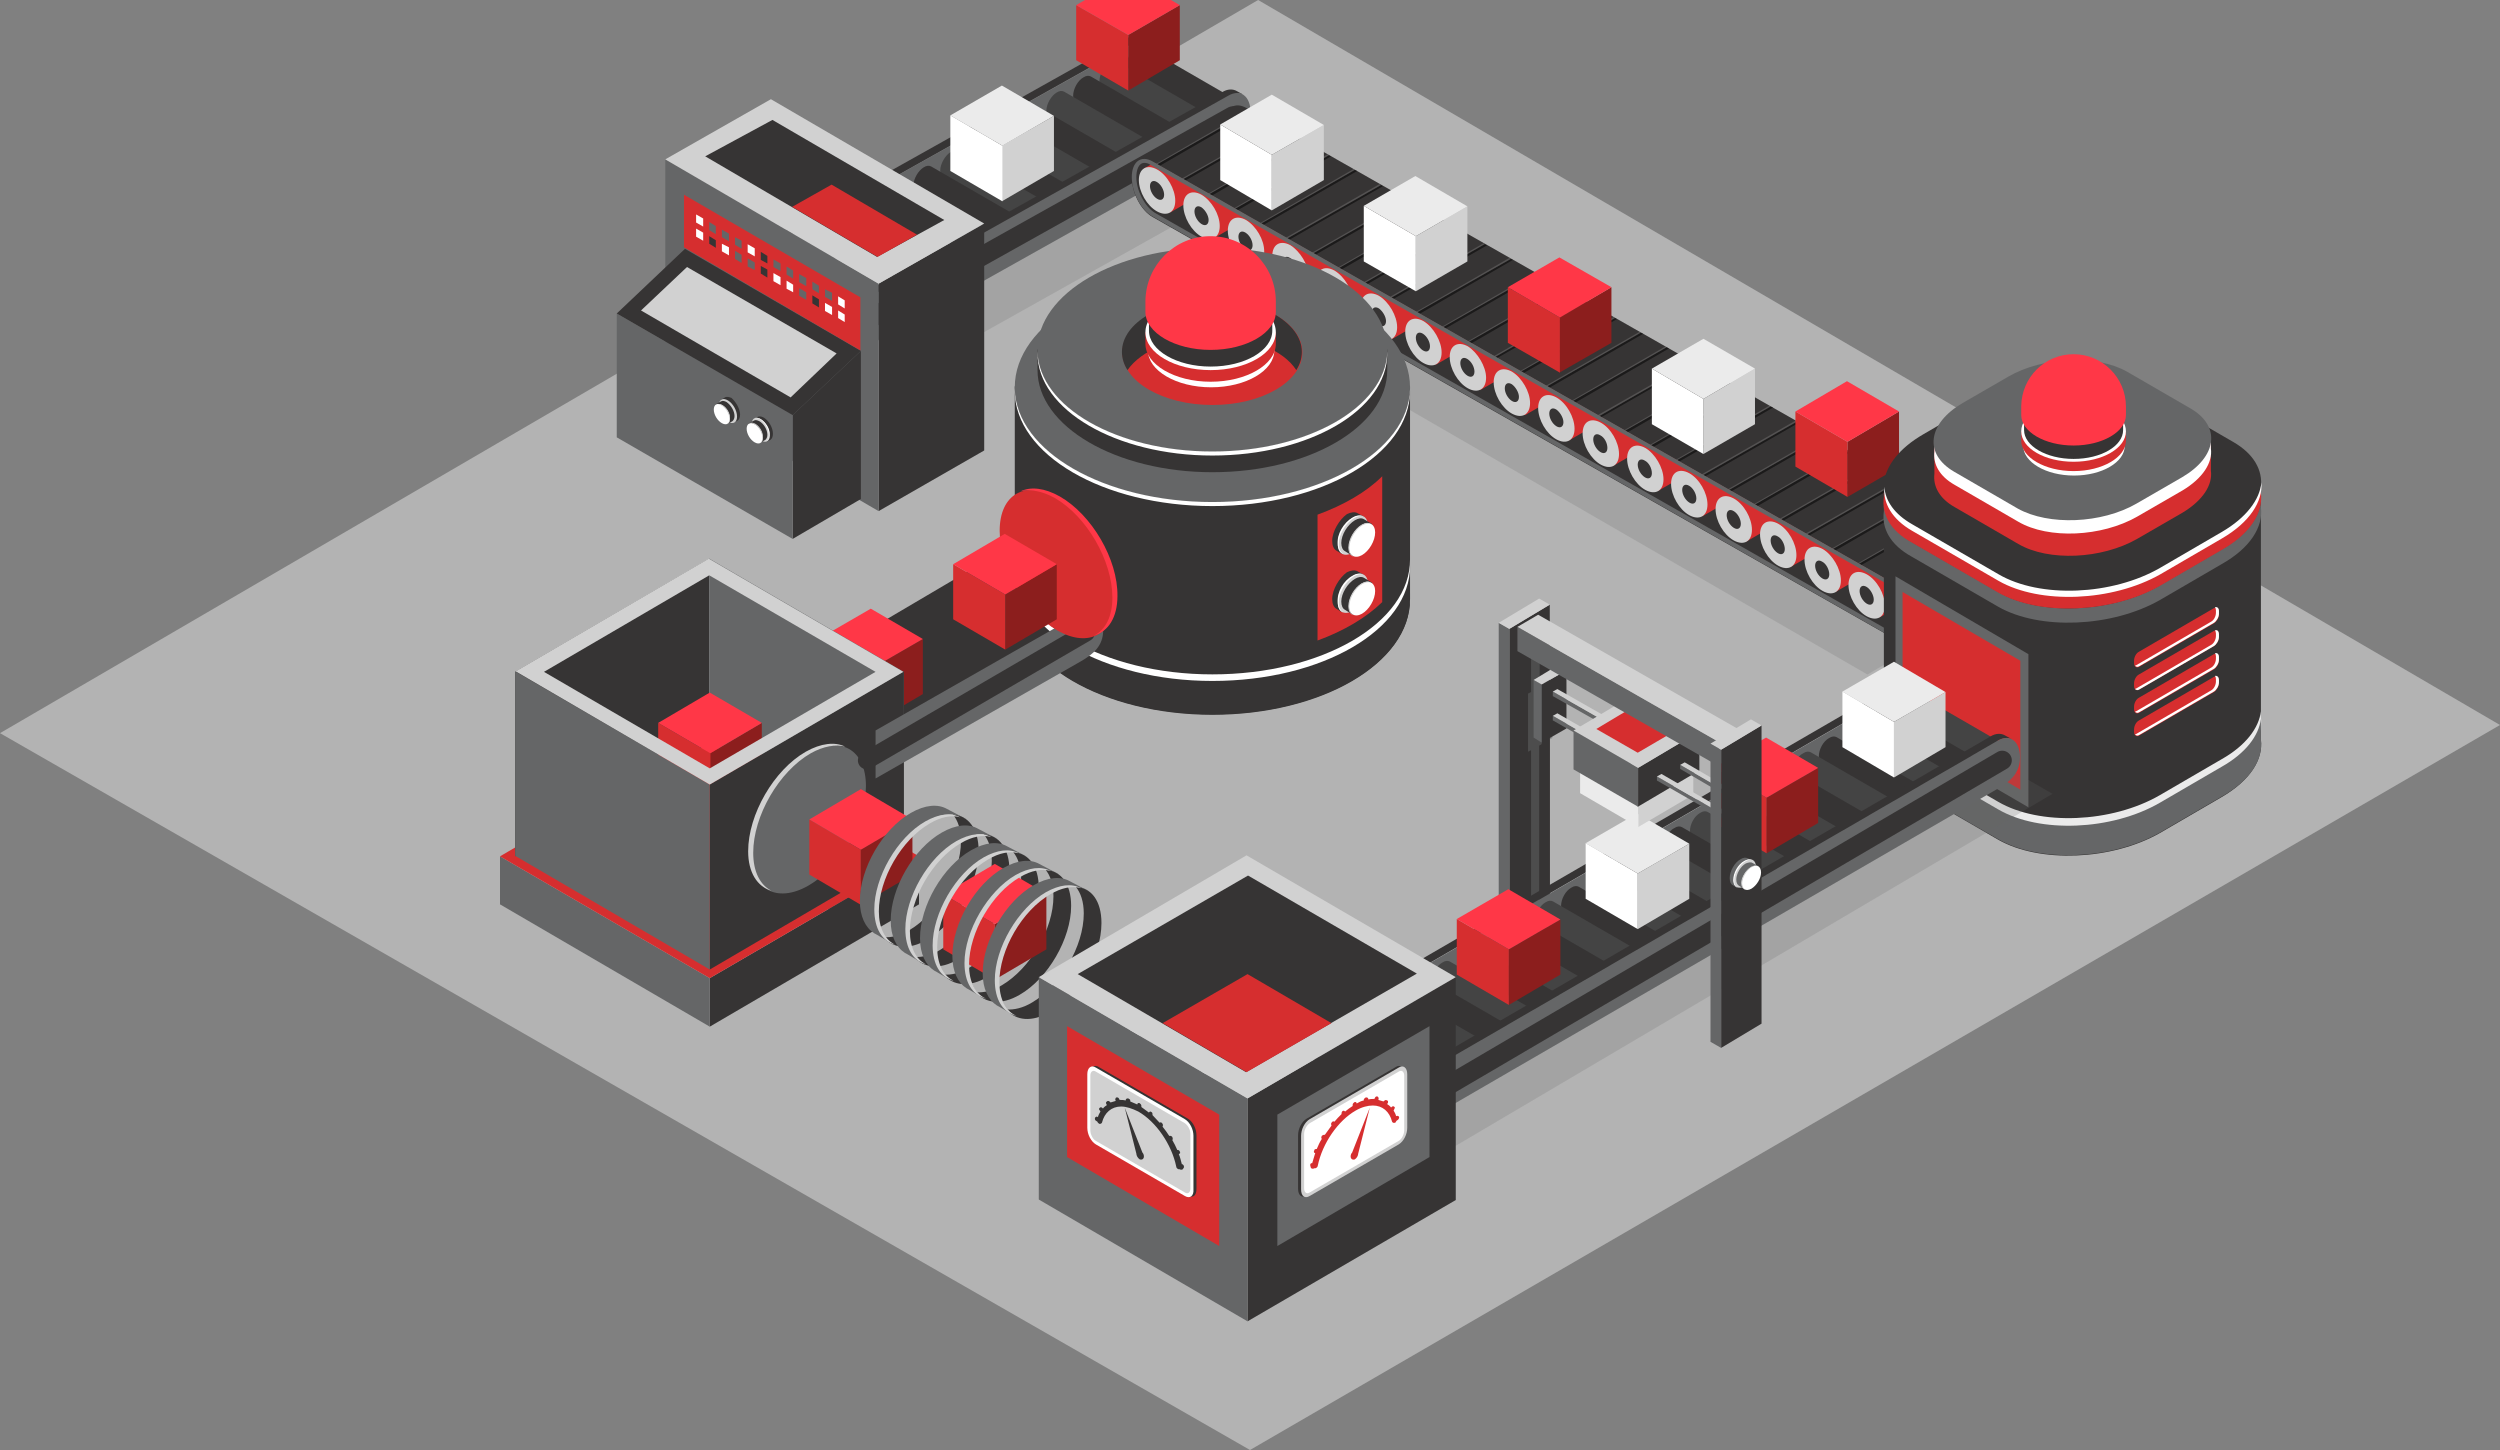 <svg id="eO0nqzbBlhS1" xmlns="http://www.w3.org/2000/svg" xmlns:xlink="http://www.w3.org/1999/xlink" viewBox="0 0 650 377" shape-rendering="geometricPrecision" text-rendering="geometricPrecision">
<rect x="0" y="0" width="650" height="377" fill="#808080" stroke="none"/>
<style><![CDATA[
#eO0nqzbBlhS5_to {animation: eO0nqzbBlhS5_to__to 6000ms linear infinite normal forwards}@keyframes eO0nqzbBlhS5_to__to { 0% {transform: translate(213px,158px)} 33.333% {transform: translate(203px,163px)} 66.667% {transform: translate(193px,168px)} 100% {transform: translate(193px,168px)}} #eO0nqzbBlhS143_to {animation: eO0nqzbBlhS143_to__to 6000ms linear infinite normal forwards}@keyframes eO0nqzbBlhS143_to__to { 0% {transform: translate(466px,99px)} 33.333% {transform: translate(466px,109px)} 66.667% {transform: translate(466px,99px)} 100% {transform: translate(466px,109px)}} #eO0nqzbBlhS155_to {animation: eO0nqzbBlhS155_to__to 6000ms linear infinite normal forwards}@keyframes eO0nqzbBlhS155_to__to { 0% {transform: translate(354px,45px)} 16.667% {transform: translate(354px,40px)} 33.333% {transform: translate(354px,45px)} 50% {transform: translate(354px,40px)} 66.667% {transform: translate(354px,45px)} 83.333% {transform: translate(354px,40px)} 100% {transform: translate(354px,46px)}} #eO0nqzbBlhS163_to {animation: eO0nqzbBlhS163_to__to 6000ms linear infinite normal forwards}@keyframes eO0nqzbBlhS163_to__to { 0% {transform: translate(279px,-7px)} 50% {transform: translate(279px,3px)} 100% {transform: translate(279px,-7px)}} #eO0nqzbBlhS187_to {animation: eO0nqzbBlhS187_to__to 6000ms linear infinite normal forwards}@keyframes eO0nqzbBlhS187_to__to { 0% {transform: translate(247px,22px)} 50% {transform: translate(247px,12px)} 100% {transform: translate(247px,22px)}} #eO0nqzbBlhS303_to {animation: eO0nqzbBlhS303_to__to 6000ms linear infinite normal forwards}@keyframes eO0nqzbBlhS303_to__to { 0% {transform: translate(378px,231px)} 66.667% {transform: translate(489px,167px)} 100% {transform: translate(489px,167px)}} #eO0nqzbBlhS303 {animation: eO0nqzbBlhS303_c_o 6000ms linear infinite normal forwards}@keyframes eO0nqzbBlhS303_c_o { 0% {opacity: 1} 58.333% {opacity: 1} 66.667% {opacity: 0} 100% {opacity: 0}} #eO0nqzbBlhS307_to {animation: eO0nqzbBlhS307_to__to 6000ms linear infinite normal forwards}@keyframes eO0nqzbBlhS307_to__to { 0% {transform: translate(412px,211px)} 50% {transform: translate(489px,167px)} 100% {transform: translate(489px,167px)}} #eO0nqzbBlhS307 {animation: eO0nqzbBlhS307_c_o 6000ms linear infinite normal forwards}@keyframes eO0nqzbBlhS307_c_o { 0% {opacity: 1} 41.667% {opacity: 1} 50% {opacity: 0} 100% {opacity: 0}} #eO0nqzbBlhS311_to {animation: eO0nqzbBlhS311_to__to 6000ms linear infinite normal forwards}@keyframes eO0nqzbBlhS311_to__to { 0% {transform: translate(445px,191px)} 25% {transform: translate(482.5px,171.5px)} 33.333% {transform: translate(495px,165px)} 100% {transform: translate(495px,165px)}} #eO0nqzbBlhS311 {animation: eO0nqzbBlhS311_c_o 6000ms linear infinite normal forwards}@keyframes eO0nqzbBlhS311_c_o { 0% {opacity: 1} 25% {opacity: 1} 33.333% {opacity: 0} 100% {opacity: 0}} #eO0nqzbBlhS315_to {animation: eO0nqzbBlhS315_to__to 6000ms linear infinite normal forwards}@keyframes eO0nqzbBlhS315_to__to { 0% {transform: translate(479px,172px)} 8.333% {transform: translate(489px,167px)} 100% {transform: translate(489px,167px)}} #eO0nqzbBlhS315 {animation: eO0nqzbBlhS315_c_o 6000ms linear infinite normal forwards}@keyframes eO0nqzbBlhS315_c_o { 0% {opacity: 1} 8.333% {opacity: 0} 100% {opacity: 0}} #eO0nqzbBlhS402_to {animation: eO0nqzbBlhS402_to__to 6000ms linear infinite normal forwards}@keyframes eO0nqzbBlhS402_to__to { 0% {transform: translate(247px,138px)} 33.333% {transform: translate(237px,143px)} 66.667% {transform: translate(227px,149px)} 100% {transform: translate(217px,154px)}} #eO0nqzbBlhS402 {animation: eO0nqzbBlhS402_c_o 6000ms linear infinite normal forwards}@keyframes eO0nqzbBlhS402_c_o { 0% {opacity: 1} 58.333% {opacity: 1} 70% {opacity: 0} 100% {opacity: 0}}
]]></style>
<polygon points="0,190.618 327.11,0 650,188.5 325,377" opacity="0.4" fill="#fff" fill-rule="evenodd"/><polygon points="175.876,181.669 227.561,181.669 227.561,236.368 175.876,236.368" fill="#656667" fill-rule="evenodd"/><polygon points="284.881,159.356 254.631,146.797 213.546,171.012 217.14,173.343 221.448,177.884 226.804,190.342" fill="#363434" fill-rule="evenodd"/><g id="eO0nqzbBlhS5_to" transform="translate(213,158)"><g transform="translate(0,0)"><polygon points="13.536,15.894 13.536,30.35 26.94,22.465 26.94,8.141" fill="#8c1e1d" fill-rule="evenodd"/><polygon points="13.535,15.894 13.535,30.349 0,22.465 0,8.009" fill="#d62e2f" fill-rule="evenodd"/><polygon points="0,8.01 13.535,15.894 26.939,8.141 13.404,0.256" fill="#ff3747" fill-rule="evenodd"/></g></g><polygon points="239.869,95.31 313.976,53.803 291.232,40.725 217.125,82.232" opacity="0.2" fill="#656667" fill-rule="evenodd"/><path d="M190.711,67.319L293.607,9.63c1.445-.92,2.891-.92,3.942-.263l1.708.92c-1.051-.526-2.234-.394-3.679.394L192.682,68.371c-3.153,1.84-5.782,6.833-5.782,11.039c0,2.365.789,1.183,2.103,1.84v-.657l-1.183,1.577c-1.314-.657-2.891-1.446-2.891-3.811c0-4.205,2.628-9.199,5.782-11.039Z" fill="#363434" fill-rule="evenodd"/><path d="M192.682,80.986L295.578,23.296c3.154-1.84,5.782-3.942,5.782-8.148s-2.628-6.176-5.782-4.337L192.682,68.371c-3.153,1.84-5.782,6.833-5.782,11.039c0,4.337,2.629,3.417,5.782,1.577Z" fill="#656667" fill-rule="evenodd"/><path d="M292.818,17.121c0,.92.263,1.446.788,1.84c0,0,24.18,13.93,24.18,14.061.526.263.131-.394.92-.788c1.577-.92,2.76-3.022,2.76-4.862c0-.92.788-.92.262-1.183l-24.311-14.061c-.525-.263-1.182-.263-1.971.263-1.314.788-2.628,3.022-2.628,4.731Z" fill="#363434" fill-rule="evenodd"/><path d="M285.854,21.063c0,.92.262,1.446.788,1.84c0,0,24.18,13.93,24.18,14.061.525.263.131-.394.92-.788c1.577-.92,2.759-3.022,2.759-4.862c0-.92.789-.92.263-1.183l-24.311-14.061c-.526-.263-1.183-.263-1.971.263-1.314.788-2.628,2.891-2.628,4.731Z" fill="#444" fill-rule="evenodd"/><path d="M279.02,24.874c0,.92.263,1.446.789,1.84c0,0,24.179,13.93,24.179,14.061.526.263.132-.394.92-.788c1.577-.92,2.76-3.022,2.76-4.862c0-.92.788-.92.263-1.183l-24.312-14.061c-.525-.263-1.182-.263-1.971.263-1.445.788-2.628,3.022-2.628,4.731Z" fill="#363434" fill-rule="evenodd"/><path d="M272.055,28.816c0,.92.263,1.446.789,1.84c0,0,24.179,13.93,24.179,14.061.526.263.132-.394.92-.788c1.577-.92,2.76-3.022,2.76-4.862c0-.92.788-.92.263-1.183L276.655,23.823c-.526-.263-1.183-.263-1.972.263-1.314.788-2.628,2.891-2.628,4.731Z" fill="#444" fill-rule="evenodd"/><path d="M265.222,32.759c0,.92.263,1.446.788,1.84c0,0,24.18,13.93,24.18,14.061.526.263.131-.394.92-.788c1.577-.92,2.759-3.022,2.759-4.862c0-.92.789-.92.263-1.183l-24.311-14.061c-.526-.263-1.183-.263-1.971.263-1.446.657-2.628,2.891-2.628,4.731Z" fill="#363434" fill-rule="evenodd"/><path d="M258.257,36.569c0,.92.263,1.446.788,1.84c0,0,24.18,13.93,24.18,14.061.526.263.131-.394.92-.788c1.577-.92,2.76-3.022,2.76-4.862c0-.92.788-.92.262-1.183l-24.311-14.061c-.525-.263-1.182-.263-1.971.263-1.314.788-2.628,2.891-2.628,4.731Z" fill="#444" fill-rule="evenodd"/><path d="M251.292,40.512c0,.92.263,1.446.789,1.84c0,0,24.18,13.93,24.18,14.061.525.263.131-.394.92-.788c1.577-.92,2.759-3.022,2.759-4.862c0-.92.789-.92.263-1.183L255.892,35.518c-.526-.263-1.183-.263-1.971.263-1.314.657-2.629,2.891-2.629,4.731Z" fill="#363434" fill-rule="evenodd"/><path d="M244.459,44.324c0,.92.263,1.446.788,1.84c0,0,24.18,13.93,24.18,14.061.526.263.132-.394.92-.788c1.577-.92,2.76-3.022,2.76-4.862c0-.92.788-.92.263-1.183l-24.312-14.061c-.525-.263-1.182-.263-1.971.263-1.314.788-2.628,3.022-2.628,4.731Z" fill="#444" fill-rule="evenodd"/><path d="M237.494,48.265c0,.92.263,1.446.789,1.84c0,0,24.179,13.93,24.179,14.061.526.263.132-.394.92-.788c1.577-.92,2.76-3.022,2.76-4.862c0-.92.788-.92.263-1.183l-24.311-14.061c-.526-.263-1.183-.263-1.972.263-1.314.788-2.628,2.891-2.628,4.731Z" fill="#363434" fill-rule="evenodd"/><path d="M230.661,52.076c0,.92.262,1.446.788,1.84c0,0,24.18,13.93,24.18,14.061.525.263.131-.394.92-.788c1.577-.92,2.759-3.022,2.759-4.862c0-.92.789-.92.263-1.183L235.26,47.083c-.526-.263-1.183-.263-1.971.263-1.446.788-2.628,3.022-2.628,4.731Z" fill="#656667" fill-rule="evenodd"/><path d="M214.817,81.683L317.713,23.993c1.445-.92,2.891-.92,3.942-.263l1.708.92c-1.051-.526-2.234-.394-3.679.394L216.788,82.734c-3.153,1.84-5.782,6.833-5.782,11.039c0,2.365.789,1.183,2.103,1.84v-.657l-1.183,1.577c-1.314-.657-2.891-1.446-2.891-3.811c0-4.205,2.628-9.199,5.782-11.039Z" fill="#363434" fill-rule="evenodd"/><path d="M216.468,95.049L319.363,37.359c3.154-1.84,5.782-3.942,5.782-8.148s-2.628-6.176-5.782-4.337L216.468,82.564c-3.154,1.84-5.782,6.833-5.782,11.039s2.496,3.285,5.782,1.446Z" fill="#656667" fill-rule="evenodd"/><path d="M174.363,111.85L320.494,30.147" fill="none" fill-rule="evenodd" stroke="#363434" stroke-width="5" stroke-linecap="round"/><polygon points="485.529,175.375 329.703,85.308 352.865,71.751 508.691,161.818" opacity="0.2" fill="#656667" fill-rule="evenodd"/><path d="M497.952,169.162L299.652,56.411c-3.022-1.708-5.388-6.308-5.388-10.25c0-3.942,2.366-5.782,5.388-4.074L497.821,154.838c3.022,1.708,5.387,6.308,5.387,10.25.132,3.943-2.365,5.782-5.256,4.074Z" fill="#363434" fill-rule="evenodd"/><path d="M330.402,37.883c0,1.446-.525,2.497-1.314,3.022L304.514,55.097c-.92.526-.263-.657-1.577-1.314-2.628-1.446-4.731-5.125-4.731-8.148c0-1.446-1.314-1.446-.525-1.971l24.836-14.324c.789-.526,1.972-.394,3.286.394c2.497,1.577,4.599,5.256,4.599,8.148Z" fill="#d62e2f" fill-rule="evenodd"/><path d="M305.566,52.207c0,3.022-2.103,4.205-4.731,2.76s-4.731-5.125-4.731-8.148c0-3.022,2.103-4.205,4.731-2.76s4.731,5.125,4.731,8.148Z" fill="#d1d1d1" fill-rule="evenodd"/><path d="M302.675,50.629c0,1.183-.788,1.708-1.84,1.051-1.051-.657-1.839-2.103-1.839-3.285s.788-1.708,1.839-1.051c1.052.657,1.84,2.103,1.84,3.285Z" fill="#363434" fill-rule="evenodd"/><path d="M341.967,44.453c0,1.446-.526,2.497-1.315,3.022L316.079,61.668c-.92.526-.263-.657-1.577-1.314-2.629-1.446-4.731-5.125-4.731-8.148c0-1.446-1.314-1.446-.526-1.971l24.837-14.324c.788-.526,1.971-.394,3.285.394c2.366,1.577,4.6,5.256,4.6,8.148Z" fill="#d62e2f" fill-rule="evenodd"/><path d="M317.13,58.777c0,3.022-2.103,4.205-4.731,2.76-2.628-1.446-4.731-5.125-4.731-8.148c0-3.022,2.103-4.205,4.731-2.76c2.628,1.577,4.731,5.125,4.731,8.148Z" fill="#d1d1d1" fill-rule="evenodd"/><path d="M314.239,57.2c0,1.183-.789,1.708-1.84,1.051-1.051-.657-1.84-2.103-1.84-3.285s.789-1.708,1.84-1.051c.92.657,1.84,2.103,1.84,3.285Z" fill="#363434" fill-rule="evenodd"/><path d="M353.399,51.156c0,1.446-.526,2.497-1.314,3.022L327.511,68.37c-.92.526-.263-.657-1.577-1.314-2.629-1.446-4.731-5.125-4.731-8.148c0-1.446-1.314-1.446-.526-1.971l24.837-14.324c.789-.526,1.971-.394,3.285.394c2.497,1.446,4.6,5.125,4.6,8.148Z" fill="#d62e2f" fill-rule="evenodd"/><path d="M328.694,65.348c0,3.022-2.102,4.205-4.73,2.76-2.629-1.446-4.731-5.125-4.731-8.148s2.102-4.205,4.731-2.76c2.628,1.577,4.73,5.125,4.73,8.148Z" fill="#d1d1d1" fill-rule="evenodd"/><path d="M325.671,63.771c0,1.183-.788,1.708-1.84,1.051-1.051-.657-1.839-2.103-1.839-3.285s.788-1.708,1.839-1.051c1.052.657,1.84,2.103,1.84,3.285Z" fill="#363434" fill-rule="evenodd"/><path d="M364.963,57.726c0,1.446-.526,2.497-1.314,3.022L339.075,74.941c-.92.526-.263-.657-1.577-1.314-2.629-1.446-4.731-5.125-4.731-8.148c0-1.446-1.314-1.446-.526-1.971L357.078,49.184c.788-.526,1.971-.394,3.285.394c2.497,1.446,4.6,5.125,4.6,8.148Z" fill="#d62e2f" fill-rule="evenodd"/><path d="M340.259,71.918c0,3.022-2.103,4.205-4.731,2.76-2.629-1.446-4.731-5.125-4.731-8.148s2.102-4.205,4.731-2.76c2.496,1.577,4.731,5.125,4.731,8.148Z" fill="#d1d1d1" fill-rule="evenodd"/><path d="M337.236,70.341c0,1.183-.789,1.708-1.84,1.051s-1.84-2.103-1.84-3.285.789-1.708,1.84-1.051c1.051.657,1.84,2.103,1.84,3.285Z" fill="#363434" fill-rule="evenodd"/><path d="M376.528,64.297c0,1.446-.526,2.497-1.314,3.022L350.64,81.511c-.92.526-.263-.657-1.577-1.314-2.628-1.446-4.731-5.125-4.731-8.148c0-1.446-1.314-1.446-.525-1.971l24.836-14.324c.789-.526,1.972-.394,3.286.394c2.497,1.446,4.599,5.125,4.599,8.148Z" fill="#d62e2f" fill-rule="evenodd"/><path d="M351.692,78.489c0,3.022-2.103,4.205-4.731,2.76-2.628-1.446-4.731-5.125-4.731-8.148s2.103-4.205,4.731-2.76c2.628,1.577,4.731,5.125,4.731,8.148Z" fill="#d1d1d1" fill-rule="evenodd"/><path d="M387.96,70.867c0,1.446-.525,2.497-1.314,3.022L362.072,88.082c-.92.526-.263-.657-1.577-1.314-2.628-1.446-4.731-5.125-4.731-8.148c0-1.446-1.314-1.446-.525-1.971l24.837-14.324c.788-.526,1.971-.394,3.285.394c2.497,1.446,4.599,5.125,4.599,8.148Z" fill="#d62e2f" fill-rule="evenodd"/><path d="M363.255,85.06c0,3.022-2.103,4.205-4.731,2.76-2.628-1.446-4.731-5.125-4.731-8.148c0-3.022,2.103-4.205,4.731-2.76c2.628,1.577,4.731,5.256,4.731,8.148Z" fill="#d1d1d1" fill-rule="evenodd"/><path d="M360.364,83.483c0,1.183-.789,1.708-1.84,1.051-1.051-.657-1.84-2.103-1.84-3.285c0-1.183.789-1.708,1.84-1.051.92.657,1.84,2.103,1.84,3.285Z" fill="#363434" fill-rule="evenodd"/><path d="M399.526,77.437c0,1.446-.526,2.497-1.314,3.022L373.638,94.652c-.92.526-.263-.657-1.577-1.314-2.629-1.446-4.731-5.125-4.731-8.148c0-1.446-1.314-1.446-.526-1.971l24.837-14.324c.788-.526,1.971-.394,3.285.394c2.497,1.446,4.6,5.125,4.6,8.148Z" fill="#d62e2f" fill-rule="evenodd"/><path d="M374.82,91.63c0,3.022-2.103,4.205-4.731,2.76-2.629-1.446-4.731-5.125-4.731-8.148s2.102-4.205,4.731-2.76c2.628,1.577,4.731,5.256,4.731,8.148Z" fill="#d1d1d1" fill-rule="evenodd"/><path d="M371.798,90.052c0,1.183-.789,1.708-1.84,1.051-1.051-.657-1.84-2.103-1.84-3.285s.789-1.708,1.84-1.051s1.84,2.103,1.84,3.285Z" fill="#363434" fill-rule="evenodd"/><path d="M411.089,84.008c0,1.446-.526,2.497-1.314,3.022l-24.574,14.192c-.92.526-.263-.657-1.577-1.314-2.628-1.446-4.731-5.125-4.731-8.148c0-1.446-1.314-1.446-.525-1.971l24.836-14.324c.789-.526,1.972-.394,3.286.394c2.497,1.446,4.599,5.125,4.599,8.148Z" fill="#d62e2f" fill-rule="evenodd"/><path d="M386.383,98.201c0,3.023-2.103,4.205-4.731,2.76-2.628-1.446-4.731-5.125-4.731-8.148c0-3.022,2.103-4.205,4.731-2.76c2.497,1.577,4.731,5.256,4.731,8.148Z" fill="#d1d1d1" fill-rule="evenodd"/><path d="M383.361,96.624c0,1.183-.788,1.708-1.84,1.051-1.051-.657-1.839-2.103-1.839-3.285c0-1.183.788-1.708,1.839-1.051c1.052.657,1.84,2.103,1.84,3.285Z" fill="#363434" fill-rule="evenodd"/><path d="M422.653,90.579c0,1.446-.526,2.497-1.314,3.022L396.765,107.794c-.92.525-.263-.657-1.577-1.314-2.628-1.446-4.731-5.125-4.731-8.148c0-1.446-1.314-1.446-.525-1.971l24.836-14.324c.789-.526,1.972-.394,3.286.394c2.496,1.446,4.599,5.125,4.599,8.148Z" fill="#d62e2f" fill-rule="evenodd"/><path d="M397.817,104.772c0,3.022-2.103,4.205-4.731,2.759-2.628-1.445-4.731-5.125-4.731-8.147c0-3.022,2.103-4.205,4.731-2.76c2.628,1.577,4.731,5.257,4.731,8.148Z" fill="#d1d1d1" fill-rule="evenodd"/><path d="M394.926,103.194c0,1.183-.789,1.708-1.84,1.051s-1.84-2.102-1.84-3.285c0-1.183.789-1.708,1.84-1.051.92.657,1.84,2.102,1.84,3.285Z" fill="#363434" fill-rule="evenodd"/><path d="M434.085,97.149c0,1.446-.525,2.497-1.314,3.023l-24.574,14.192c-.92.526-.263-.657-1.577-1.314-2.628-1.446-4.731-5.125-4.731-8.148c0-1.445-1.314-1.445-.525-1.971L426.2,88.607c.789-.526,1.972-.394,3.286.394c2.497,1.446,4.599,5.125,4.599,8.148Z" fill="#d62e2f" fill-rule="evenodd"/><path d="M409.381,111.474c0,3.022-2.103,4.205-4.731,2.759-2.628-1.445-4.731-5.125-4.731-8.147c0-3.023,2.103-4.205,4.731-2.76c2.628,1.446,4.731,5.125,4.731,8.148Z" fill="#d1d1d1" fill-rule="evenodd"/><path d="M406.49,109.764c0,1.183-.788,1.709-1.84,1.052-1.051-.657-1.839-2.103-1.839-3.286c0-1.182.788-1.708,1.839-1.051.92.657,1.84,2.103,1.84,3.285Z" fill="#363434" fill-rule="evenodd"/><path d="M445.65,103.72c0,1.445-.526,2.497-1.314,3.022l-24.574,14.193c-.92.525-.263-.657-1.577-1.314-2.629-1.446-4.731-5.125-4.731-8.148c0-1.445-1.314-1.445-.526-1.971l24.837-14.324c.788-.526,1.971-.394,3.285.394c2.497,1.446,4.6,5.125,4.6,8.148Z" fill="#d62e2f" fill-rule="evenodd"/><path d="M420.944,118.044c0,3.022-2.102,4.205-4.731,2.76-2.628-1.446-4.731-5.125-4.731-8.148c0-3.022,2.103-4.205,4.731-2.76c2.629,1.446,4.731,5.126,4.731,8.148Z" fill="#d1d1d1" fill-rule="evenodd"/><path d="M417.922,116.467c0,1.183-.789,1.708-1.84,1.051s-1.84-2.102-1.84-3.285.789-1.708,1.84-1.051c1.051.525,1.84,1.971,1.84,3.285Z" fill="#363434" fill-rule="evenodd"/><path d="M457.214,110.29c0,1.446-.526,2.497-1.314,3.023l-24.574,14.192c-.92.526-.263-.657-1.577-1.314-2.629-1.445-4.731-5.125-4.731-8.147c0-1.446-1.314-1.446-.526-1.972l24.837-14.324c.788-.525,1.971-.394,3.285.395c2.497,1.445,4.6,5.125,4.6,8.147Z" fill="#d62e2f" fill-rule="evenodd"/><path d="M432.509,124.615c0,3.022-2.103,4.205-4.731,2.759-2.628-1.445-4.731-5.125-4.731-8.147c0-3.023,2.103-4.205,4.731-2.76c2.497,1.446,4.731,5.125,4.731,8.148Z" fill="#d1d1d1" fill-rule="evenodd"/><path d="M429.487,123.038c0,1.183-.789,1.708-1.84,1.051s-1.84-2.102-1.84-3.285.789-1.709,1.84-1.051c1.051.525,1.84,1.971,1.84,3.285Z" fill="#363434" fill-rule="evenodd"/><path d="M468.778,116.862c0,1.445-.526,2.496-1.314,3.022L442.89,134.076c-.92.526-.263-.657-1.577-1.314-2.629-1.445-4.731-5.125-4.731-8.147c0-1.446-1.314-1.446-.526-1.971l24.837-14.324c.788-.526,1.971-.394,3.285.394c2.497,1.446,4.6,5.125,4.6,8.148Z" fill="#d62e2f" fill-rule="evenodd"/><path d="M443.942,131.186c0,3.022-2.103,4.205-4.731,2.759-2.628-1.445-4.731-5.125-4.731-8.147c0-3.023,2.103-4.205,4.731-2.76c2.628,1.446,4.731,5.125,4.731,8.148Z" fill="#d1d1d1" fill-rule="evenodd"/><path d="M441.051,129.609c0,1.182-.788,1.708-1.84,1.051-1.051-.657-1.839-2.103-1.839-3.285c0-1.183.788-1.709,1.839-1.052.92.526,1.84,1.972,1.84,3.286Z" fill="#363434" fill-rule="evenodd"/><path d="M480.212,123.431c0,1.446-.525,2.497-1.314,3.023l-24.574,14.192c-.92.526-.263-.657-1.577-1.314-2.628-1.445-4.731-5.125-4.731-8.147c0-1.446-1.314-1.446-.525-1.972l24.837-14.323c.788-.526,1.971-.395,3.285.394c2.497,1.445,4.599,5.125,4.599,8.147Z" fill="#d62e2f" fill-rule="evenodd"/><path d="M455.506,137.756c0,3.022-2.102,4.205-4.73,2.76-2.629-1.446-4.731-5.125-4.731-8.148c0-3.022,2.102-4.205,4.731-2.76c2.628,1.446,4.73,5.125,4.73,8.148Z" fill="#d1d1d1" fill-rule="evenodd"/><path d="M452.617,136.179c0,1.183-.789,1.708-1.84,1.051s-1.84-2.102-1.84-3.285.789-1.708,1.84-1.051c.92.525,1.84,1.971,1.84,3.285Z" fill="#363434" fill-rule="evenodd"/><path d="M491.776,130.002c0,1.446-.525,2.497-1.314,3.023l-24.574,14.192c-.92.526-.263-.657-1.577-1.314-2.628-1.446-4.731-5.125-4.731-8.148c0-1.445-1.314-1.445-.525-1.971l24.836-14.324c.789-.525,1.972-.394,3.286.395c2.497,1.445,4.599,5.125,4.599,8.147Z" fill="#d62e2f" fill-rule="evenodd"/><path d="M467.07,144.327c0,3.022-2.103,4.205-4.731,2.759-2.628-1.445-4.731-5.125-4.731-8.147c0-3.023,2.103-4.205,4.731-2.76c2.628,1.446,4.731,5.125,4.731,8.148Z" fill="#d1d1d1" fill-rule="evenodd"/><path d="M464.048,142.749c0,1.182-.789,1.708-1.84,1.051s-1.84-2.103-1.84-3.285c0-1.183.789-1.709,1.84-1.052c1.051.526,1.84,2.103,1.84,3.286Z" fill="#363434" fill-rule="evenodd"/><path d="M503.34,136.573c0,1.445-.526,2.497-1.314,3.022l-24.574,14.193c-.92.526-.263-.657-1.577-1.314-2.628-1.446-4.731-5.125-4.731-8.148c0-1.445-1.314-1.445-.525-1.971l24.836-14.324c.789-.525,1.972-.394,3.286.394c2.497,1.446,4.599,5.125,4.599,8.148Z" fill="#d62e2f" fill-rule="evenodd"/><path d="M478.634,150.898c0,3.022-2.102,4.205-4.73,2.759-2.629-1.445-4.731-5.125-4.731-8.147c0-3.023,2.102-4.206,4.731-2.76c2.496,1.446,4.73,5.125,4.73,8.148Z" fill="#d1d1d1" fill-rule="evenodd"/><path d="M475.612,149.32c0,1.183-.788,1.708-1.84,1.051-1.051-.657-1.839-2.102-1.839-3.285s.788-1.708,1.839-1.051c1.052.525,1.84,2.102,1.84,3.285Z" fill="#363434" fill-rule="evenodd"/><path d="M514.905,143.144c0,1.445-.526,2.497-1.314,3.022l-24.574,14.193c-.92.525-.263-.657-1.577-1.314-2.628-1.446-4.731-5.126-4.731-8.148c0-1.446-1.314-1.446-.525-1.971l24.836-14.324c.789-.526,1.971-.394,3.286.394c2.365,1.446,4.599,5.125,4.599,8.148Z" fill="#d62e2f" fill-rule="evenodd"/><path d="M490.068,157.467c0,3.023-2.103,4.206-4.731,2.76s-4.731-5.125-4.731-8.148c0-3.022,2.103-4.205,4.731-2.759c2.628,1.445,4.731,5.125,4.731,8.147Z" fill="#d1d1d1" fill-rule="evenodd"/><path d="M487.177,155.89c0,1.183-.788,1.709-1.84,1.052-1.051-.657-1.839-2.103-1.839-3.286c0-1.182.788-1.708,1.839-1.051.92.526,1.84,2.103,1.84,3.285Z" fill="#363434" fill-rule="evenodd"/><path d="M522.132,140.778L323.963,28.027c-1.445-.788-2.628-.788-3.679-.263L296.235,41.693c.92-.526,2.103-.394,3.417.394L497.821,154.839c3.022,1.708,5.388,6.307,5.388,10.25c0,2.234-.789,3.811-1.972,4.468l24.18-14.061c1.183-.657,1.971-2.234,1.971-4.468.132-3.943-2.234-8.542-5.256-10.25Z" fill="#363434" fill-rule="evenodd"/><polygon points="300.835,42.745 325.146,28.815 325.803,29.078 301.492,43.139" opacity="0.5" fill-rule="evenodd"/><polygon points="300.835,42.744 325.146,28.815 324.883,28.552 300.572,42.613" opacity="0.15" fill="#fff" fill-rule="evenodd"/><polygon points="307.668,46.556 331.98,32.757 332.505,33.02 308.194,46.95" opacity="0.5" fill-rule="evenodd"/><polygon points="307.669,46.555 331.98,32.757 331.717,32.494 307.274,46.424" opacity="0.15" fill="#fff" fill-rule="evenodd"/><polygon points="314.37,50.498 338.681,36.568 339.338,36.831 315.027,50.892" opacity="0.5" fill-rule="evenodd"/><polygon points="314.37,50.498 338.681,36.568 338.419,36.305 314.107,50.366" opacity="0.15" fill="#fff" fill-rule="evenodd"/><polygon points="321.073,54.309 345.515,40.379 346.041,40.642 321.73,54.703" opacity="0.5" fill-rule="evenodd"/><polygon points="321.072,54.309 345.515,40.379 345.121,40.116 320.81,54.177" opacity="0.15" fill="#fff" fill-rule="evenodd"/><polygon points="327.906,58.12 352.217,44.191 352.874,44.454 328.432,58.515" opacity="0.5" fill-rule="evenodd"/><polygon points="327.906,58.12 352.217,44.191 351.954,43.928 327.643,57.989" opacity="0.15" fill="#fff" fill-rule="evenodd"/><polygon points="334.608,62.062 359.051,48.133 359.576,48.396 335.265,62.325" opacity="0.5" fill-rule="evenodd"/><polygon points="334.607,62.062 359.05,48.133 358.655,47.87 334.344,61.799" opacity="0.15" fill="#fff" fill-rule="evenodd"/><polygon points="341.441,65.874 365.752,51.944 366.409,52.207 341.967,66.268" opacity="0.5" fill-rule="evenodd"/><polygon points="341.44,65.873 365.751,51.944 365.488,51.681 341.046,65.742" opacity="0.15" fill="#fff" fill-rule="evenodd"/><polygon points="348.143,69.684 372.454,55.754 373.111,56.017 348.8,70.078" opacity="0.5" fill-rule="evenodd"/><polygon points="348.142,69.684 372.453,55.754 372.191,55.491 347.879,69.552" opacity="0.15" fill="#fff" fill-rule="evenodd"/><polygon points="354.976,73.495 379.287,59.565 379.813,59.828 355.502,73.889" opacity="0.5" fill-rule="evenodd"/><polygon points="354.976,73.495 379.287,59.566 379.025,59.303 354.582,73.364" opacity="0.15" fill="#fff" fill-rule="evenodd"/><polygon points="361.678,77.437 385.989,63.508 386.646,63.771 362.335,77.7" opacity="0.5" fill-rule="evenodd"/><polygon points="361.678,77.437 385.989,63.507 385.726,63.245 361.415,77.174" opacity="0.15" fill="#fff" fill-rule="evenodd"/><polygon points="368.38,81.248 392.822,67.318 393.348,67.581 369.037,81.642" opacity="0.5" fill-rule="evenodd"/><polygon points="368.381,81.247 392.823,67.317 392.429,67.055 368.118,81.116" opacity="0.15" fill="#fff" fill-rule="evenodd"/><polygon points="375.214,85.059 399.525,71.129 400.182,71.392 375.74,85.453" opacity="0.5" fill-rule="evenodd"/><polygon points="375.214,85.06 399.525,71.13 399.262,70.867 374.951,84.928" opacity="0.15" fill="#fff" fill-rule="evenodd"/><polygon points="381.916,88.871 406.359,74.941 406.884,75.204 382.573,89.265" opacity="0.5" fill-rule="evenodd"/><polygon points="381.916,88.871 406.358,74.941 405.964,74.678 381.653,88.739" opacity="0.15" fill="#fff" fill-rule="evenodd"/><polygon points="388.749,92.813 413.06,78.883 413.717,79.146 389.275,93.076" opacity="0.5" fill-rule="evenodd"/><polygon points="388.749,92.812 413.06,78.882 412.797,78.62 388.486,92.549" opacity="0.15" fill="#fff" fill-rule="evenodd"/><polygon points="395.451,96.624 419.893,82.694 420.419,82.957 396.108,97.018" opacity="0.5" fill-rule="evenodd"/><polygon points="395.451,96.623 419.893,82.694 419.499,82.431 395.188,96.492" opacity="0.15" fill="#fff" fill-rule="evenodd"/><polygon points="402.284,100.435 426.595,86.505 427.252,86.768 402.809,100.829" opacity="0.5" fill-rule="evenodd"/><polygon points="402.285,100.434 426.596,86.504 426.333,86.242 401.891,100.303" opacity="0.15" fill="#fff" fill-rule="evenodd"/><polygon points="408.987,104.245 433.298,90.315 433.955,90.578 409.644,104.639" opacity="0.5" fill-rule="evenodd"/><polygon points="408.986,104.245 433.298,90.316 433.035,90.053 408.724,104.114" opacity="0.15" fill="#fff" fill-rule="evenodd"/><polygon points="415.82,108.188 440.131,94.258 440.657,94.521 416.345,108.451" opacity="0.5" fill-rule="evenodd"/><polygon points="415.82,108.187 440.131,94.257 439.868,93.995 415.425,107.924" opacity="0.15" fill="#fff" fill-rule="evenodd"/><polygon points="422.522,111.998 446.833,98.069 447.49,98.332 423.179,112.393" opacity="0.5" fill-rule="evenodd"/><polygon points="422.522,111.998 446.833,98.069 446.57,97.806 422.259,111.867" opacity="0.15" fill="#fff" fill-rule="evenodd"/><polygon points="429.224,115.81 453.667,101.88 454.192,102.143 429.881,116.204" opacity="0.5" fill-rule="evenodd"/><polygon points="429.224,115.809 453.666,101.88 453.272,101.617 428.961,115.678" opacity="0.15" fill="#fff" fill-rule="evenodd"/><polygon points="436.058,119.621 460.369,105.691 461.026,105.954 436.583,120.015" opacity="0.5" fill-rule="evenodd"/><polygon points="436.057,119.62 460.368,105.691 460.106,105.428 435.794,119.489" opacity="0.15" fill="#fff" fill-rule="evenodd"/><polygon points="442.76,123.562 467.202,109.633 467.728,109.896 443.417,123.825" opacity="0.5" fill-rule="evenodd"/><polygon points="442.759,123.563 467.202,109.633 466.808,109.371 442.497,123.3" opacity="0.15" fill="#fff" fill-rule="evenodd"/><polygon points="449.593,127.374 473.904,113.444 474.561,113.707 450.118,127.768" opacity="0.5" fill-rule="evenodd"/><polygon points="449.592,127.374 473.904,113.444 473.641,113.182 449.198,127.243" opacity="0.15" fill="#fff" fill-rule="evenodd"/><polygon points="456.295,131.184 480.606,117.255 481.263,117.518 456.952,131.579" opacity="0.5" fill-rule="evenodd"/><polygon points="456.295,131.184 480.606,117.254 480.343,116.991 456.032,131.052" opacity="0.15" fill="#fff" fill-rule="evenodd"/><polygon points="463.128,134.996 487.439,121.066 487.965,121.461 463.654,135.39" opacity="0.5" fill-rule="evenodd"/><polygon points="463.128,134.996 487.439,121.066 487.176,120.803 462.733,134.864" opacity="0.15" fill="#fff" fill-rule="evenodd"/><polygon points="469.831,138.938 494.142,125.009 494.799,125.272 470.488,139.201" opacity="0.5" fill-rule="evenodd"/><polygon points="469.83,138.939 494.141,125.009 493.878,124.746 469.567,138.676" opacity="0.15" fill="#fff" fill-rule="evenodd"/><polygon points="476.533,142.749 500.975,128.819 501.501,129.082 477.19,143.143" opacity="0.5" fill-rule="evenodd"/><polygon points="476.533,142.749 500.975,128.819 500.581,128.556 476.27,142.617" opacity="0.15" fill="#fff" fill-rule="evenodd"/><polygon points="483.366,146.56 507.677,132.631 508.334,132.894 483.891,146.955" opacity="0.5" fill-rule="evenodd"/><polygon points="483.365,146.56 507.677,132.63 507.414,132.367 483.103,146.428" opacity="0.15" fill="#fff" fill-rule="evenodd"/><polygon points="490.068,150.371 514.51,136.441 515.036,136.835 490.725,150.765" opacity="0.5" fill-rule="evenodd"/><polygon points="490.068,150.371 514.511,136.441 514.116,136.31 489.805,150.239" opacity="0.15" fill="#fff" fill-rule="evenodd"/><polygon points="496.9,154.312 521.212,140.383 521.869,140.646 497.426,154.575" opacity="0.5" fill-rule="evenodd"/><polygon points="496.901,154.312 521.212,140.382 520.949,140.12 496.506,154.049" opacity="0.15" fill="#fff" fill-rule="evenodd"/><path d="M497.952,154.839L299.652,41.956c-3.022-1.708-5.388.131-5.388,4.074s2.366,8.542,5.388,10.25L497.821,169.031c3.022,1.708,5.387-.131,5.387-4.074.132-3.811-2.365-8.41-5.256-10.118Zm2.103,13.798c-.526,0-1.052-.132-1.577-.526L300.309,55.36c-2.628-1.577-4.862-5.782-4.862-9.33c0-1.708.526-3.679,2.102-3.679.526,0,1.052.131,1.577.526L497.295,155.627c2.628,1.577,4.862,5.782,4.862,9.33c0,1.84-.525,3.68-2.102,3.68Z" fill="#656667"/><polygon points="500.844,157.861 525.286,144.062 525.549,144.457 501.238,158.518" opacity="0.5" fill-rule="evenodd"/><polygon points="500.843,157.861 525.286,144.063 525.023,143.669 500.712,157.73" opacity="0.15" fill="#fff" fill-rule="evenodd"/><polygon points="503.077,163.249 527.388,149.319 527.388,149.845 503.077,163.906" opacity="0.5" fill-rule="evenodd"/><polygon points="503.077,163.25 527.388,149.32 527.257,148.926 502.946,162.987" opacity="0.15" fill="#fff" fill-rule="evenodd"/><g id="eO0nqzbBlhS143_to" transform="translate(466,99)"><g transform="translate(0,0)"><polygon points="14.342,15.877 14.342,30.201 27.746,22.447 27.746,7.992" fill="#8c1e1d" fill-rule="evenodd"/><polygon points="14.342,15.877 14.342,30.201 0.807,22.316 0.807,7.992" fill="#d62e2f" fill-rule="evenodd"/><polygon points="0.807,7.993 14.342,15.878 27.746,7.993 14.211,0.108" fill="#ff3747" fill-rule="evenodd"/></g></g><g transform="translate(429 88)"><polygon points="13.891,15.72 13.891,30.044 27.295,22.291 27.295,7.835" fill="#d1d1d1" fill-rule="evenodd"/><polygon points="13.89,15.72 13.89,30.044 0.486,22.291 0.486,7.835" fill="#fff" fill-rule="evenodd"/><polygon points="0.486,7.836 13.89,15.72 27.294,7.836 13.89,0.083" fill="#ebebeb" fill-rule="evenodd"/></g><g transform="translate(392 66)"><polygon points="13.438,16.563 13.438,30.887 26.973,23.134 26.973,8.678" fill="#8c1e1d" fill-rule="evenodd"/><polygon points="13.569,16.563 13.569,30.887 0.034,23.134 0.034,8.678" fill="#d62e2f" fill-rule="evenodd"/><polygon points="0.034,8.677 13.569,16.562 26.973,8.677 13.438,0.924" fill="#ff3747" fill-rule="evenodd"/></g><g id="eO0nqzbBlhS155_to" transform="translate(354,45)"><g transform="translate(0,0)"><polygon points="14.117,16.406 14.117,30.73 27.521,22.977 27.521,8.653" fill="#d1d1d1" fill-rule="evenodd"/><polygon points="14.117,16.406 14.117,30.73 0.582,22.976 0.582,8.521" fill="#fff" fill-rule="evenodd"/><polygon points="0.582,8.521 14.117,16.406 27.521,8.653 13.986,0.768" fill="#ebebeb" fill-rule="evenodd"/></g></g><g transform="translate(317 24)"><polygon points="13.665,16.248 13.665,30.704 27.2,22.819 27.2,8.495" fill="#d1d1d1" fill-rule="evenodd"/><polygon points="13.665,16.248 13.665,30.703 0.261,22.819 0.261,8.363" fill="#fff" fill-rule="evenodd"/><polygon points="0.261,8.364 13.665,16.249 27.201,8.495 13.665,0.611" fill="#ebebeb" fill-rule="evenodd"/></g><g id="eO0nqzbBlhS163_to" transform="translate(279,-7)"><g transform="translate(0,0)"><polygon points="14.344,16.091 14.344,30.546 27.748,22.662 27.748,8.338" fill="#8c1e1d" fill-rule="evenodd"/><polygon points="14.344,16.091 14.344,30.546 0.809,22.662 0.809,8.338" fill="#d62e2f" fill-rule="evenodd"/><polygon points="0.809,8.338 14.344,16.091 27.748,8.338 14.213,0.453" fill="#ff3747" fill-rule="evenodd"/></g></g><path d="M587.838,192.291v-62.289h-98.033v63.472c-.657,4.468,1.708,8.804,7.227,11.827l22.472,13.01c10.775,6.176,29.567,5.387,42.051-1.709l16.033-9.33c7.49-4.337,10.907-9.856,10.25-14.981Z" fill="#363434" fill-rule="evenodd"/><path d="M587.838,186.377v-1.445c-.526,4.336-3.943,8.936-10.25,12.484l-16.033,9.33c-12.484,7.228-31.276,8.016-42.051,1.708l-22.472-13.009c-4.336-2.497-6.702-5.783-7.227-9.331v1.314c-.657,4.468,1.708,8.805,7.227,11.827l22.472,13.01c10.775,6.177,29.567,5.388,42.051-1.708l16.033-9.33c7.49-4.074,10.907-9.725,10.25-14.85Z" fill="#ebebeb" fill-rule="evenodd"/><path d="M587.838,192.291v-5.388c-.526,4.337-3.943,8.936-10.25,12.484l-16.033,9.331c-12.484,7.227-31.276,8.016-42.051,1.708l-22.472-13.01c-4.336-2.497-6.702-5.782-7.227-9.33v5.256c-.657,4.468,1.708,8.805,7.227,11.828l22.472,13.009c10.775,6.177,29.567,5.388,42.051-1.708l16.033-9.33c7.49-4.205,10.907-9.725,10.25-14.85Z" fill="#656667" fill-rule="evenodd"/><path d="M519.503,150.239L497.032,137.23c-10.776-6.177-9.462-17.084,3.022-24.311l16.033-9.331c12.484-7.227,31.276-8.016,42.051-1.708l22.472,13.01c10.775,6.176,9.461,17.083-3.023,24.311l-16.032,9.33c-12.353,7.228-31.276,8.016-42.052,1.708Z" fill="#363434" fill-rule="evenodd"/><path d="M574.828,122.38v-7.359h-71.883v8.147c-.394,3.285,1.315,6.439,5.257,8.673l16.558,9.593c7.884,4.6,21.683,3.943,30.881-1.314l11.828-6.833c5.256-3.154,7.884-7.228,7.359-10.907Z" fill="#d62e2f" fill-rule="evenodd"/><path d="M574.828,116.597v-1.576h-71.883v2.365c-.394,3.285,1.315,6.439,5.257,8.673l16.558,9.593c7.884,4.6,21.683,3.942,30.881-1.314l11.828-6.833c5.256-3.154,7.884-7.228,7.359-10.908Z" fill="#fff" fill-rule="evenodd"/><path d="M524.629,132.236l-16.558-9.593c-7.884-4.6-6.964-12.484,2.234-17.872l11.827-6.834c9.068-5.256,22.997-5.782,30.882-1.314l16.558,9.593c7.885,4.6,6.965,12.484-2.234,17.872l-11.827,6.834c-9.067,5.256-22.866,5.782-30.882,1.314Z" fill="#656667" fill-rule="evenodd"/><path d="M587.838,131.842v-1.445c-.526,4.337-3.943,8.936-10.25,12.484l-16.033,9.33c-12.484,7.228-31.276,8.016-42.051,1.709l-22.472-13.01c-4.336-2.497-6.702-5.782-7.227-9.33v1.314c-.657,4.468,1.708,8.804,7.227,11.827l22.472,13.01c10.775,6.176,29.567,5.387,42.051-1.709l16.033-9.33c7.49-4.205,10.907-9.724,10.25-14.85Z" fill="#656667" fill-rule="evenodd"/><path d="M587.838,128.161v-1.445c-.526,4.336-3.943,8.936-10.25,12.484l-16.033,9.33c-12.484,7.228-31.276,8.016-42.051,1.708l-22.472-13.009c-4.336-2.497-6.702-5.782-7.227-9.33v1.314c-.657,4.468,1.708,8.804,7.227,11.827l22.472,13.009c10.775,6.177,29.567,5.388,42.051-1.708l16.033-9.33c7.49-4.205,10.907-9.725,10.25-14.85Z" fill="#d62e2f" fill-rule="evenodd"/><path d="M577.719,138.28l-16.032,9.33c-12.484,7.228-31.276,8.017-42.052,1.709l-22.471-13.01c-4.6-2.628-6.965-6.045-7.228-9.724-.394,4.205,1.971,8.41,7.228,11.432l22.471,13.01c10.776,6.176,29.568,5.388,42.052-1.708l16.032-9.33c7.228-4.206,10.645-9.594,10.25-14.587-.394,4.468-3.942,9.199-10.25,12.878Z" fill="#fff" fill-rule="evenodd"/><path d="M575.617,162.067l-19.449,11.301c-.657.394-1.314,0-1.314-.92v-.657c0-.92.525-1.971,1.314-2.365l19.449-11.302c.657-.394,1.314,0,1.314.92v.657c0,.92-.657,1.972-1.314,2.366Z" fill="#d62e2f" fill-rule="evenodd"/><path d="M575.879,157.862c.132.131.263.525.263.788v.657c0,.92-.526,1.972-1.314,2.366l-19.449,11.301c-.131,0-.263.132-.263.132.263.262.657.394,1.051.131l19.449-11.301c.657-.395,1.314-1.446,1.314-2.366v-.657c0-.788-.394-1.183-1.051-1.051Z" fill="#fff" fill-rule="evenodd"/><path d="M575.617,167.98l-19.449,11.301c-.657.394-1.314,0-1.314-.92v-.657c0-.92.525-1.971,1.314-2.365l19.449-11.302c.657-.394,1.314,0,1.314.92v.657c0,.92-.657,1.972-1.314,2.366Z" fill="#d62e2f" fill-rule="evenodd"/><path d="M575.879,163.907c.132.131.263.525.263.788v.657c0,.92-.526,1.971-1.314,2.366l-19.449,11.301c-.131,0-.263.131-.263.131.263.263.657.395,1.051.132l19.449-11.302c.657-.394,1.314-1.445,1.314-2.365v-.657c0-.788-.394-1.314-1.051-1.051Z" fill="#fff" fill-rule="evenodd"/><path d="M575.617,174.025l-19.449,11.301c-.657.394-1.314,0-1.314-.92v-.657c0-.92.525-1.971,1.314-2.365l19.449-11.302c.657-.394,1.314,0,1.314.92v.657c0,.92-.657,1.972-1.314,2.366Z" fill="#d62e2f" fill-rule="evenodd"/><path d="M575.879,169.82c.132.131.263.525.263.788v.657c0,.92-.526,1.972-1.314,2.366l-19.449,11.301c-.131,0-.263.132-.263.132.263.262.657.394,1.051.131l19.449-11.301c.657-.395,1.314-1.446,1.314-2.366v-.657c0-.788-.394-1.183-1.051-1.051Z" fill="#fff" fill-rule="evenodd"/><path d="M575.617,179.938l-19.449,11.301c-.657.394-1.314,0-1.314-.92v-.657c0-.92.525-1.971,1.314-2.365l19.449-11.302c.657-.394,1.314.001,1.314.92v.657c0,.92-.657,1.972-1.314,2.366Z" fill="#d62e2f" fill-rule="evenodd"/><path d="M575.879,175.733c.132.131.263.525.263.788v.657c0,.92-.526,1.971-1.314,2.366l-19.449,11.301c-.131,0-.263.131-.263.131.263.263.657.395,1.051.132l19.449-11.302c.657-.394,1.314-1.445,1.314-2.365v-.657c0-.657-.394-1.183-1.051-1.051Z" fill="#fff" fill-rule="evenodd"/><polygon points="527.388,170.083 492.827,149.845 492.827,189.794 527.388,209.9" fill="#656667" fill-rule="evenodd"/><polygon points="525.285,171.791 494.667,153.919 494.667,187.429 525.285,205.301" fill="#d62e2f" fill-rule="evenodd"/><g id="eO0nqzbBlhS187_to" transform="translate(247,22)"><g transform="translate(0,0)"><polygon points="13.491,15.882 13.491,30.337 27.027,22.453 27.027,8.129" fill="#d1d1d1" fill-rule="evenodd"/><polygon points="13.623,15.882 13.623,30.337 0.088,22.453 0.088,7.998" fill="#fff" fill-rule="evenodd"/><polygon points="0.088,7.998 13.623,15.883 27.027,8.129 13.492,0.245" fill="#ebebeb" fill-rule="evenodd"/></g></g><polygon points="228.428,73.758 228.428,132.893 255.893,117.123 255.893,58.12" fill="#363434" fill-rule="evenodd"/><polygon points="228.428,73.757 228.428,132.893 172.972,100.565 172.972,41.43" fill="#656667" fill-rule="evenodd"/><polygon points="172.972,41.431 228.428,73.758 255.893,58.12 200.437,25.793" fill="#d1d1d1" fill-rule="evenodd"/><polygon points="206.087,107.926 206.087,140.122 223.828,129.74 223.828,91.237" fill="#363434" fill-rule="evenodd"/><polygon points="206.087,107.926 206.087,140.122 160.355,113.708 160.355,81.512" fill="#656667" fill-rule="evenodd"/><polygon points="160.355,81.512 206.087,107.926 223.827,91.237 178.096,64.691" fill="#363434" fill-rule="evenodd"/><polygon points="166.664,80.723 178.622,69.422 217.52,91.893 205.561,103.326" fill="#d1d1d1" fill-rule="evenodd"/><polygon points="223.697,77.306 177.834,50.63 177.834,64.297 223.697,91.105" fill="#d62e2f" fill-rule="evenodd"/><polygon points="217.914,79.147 219.622,80.198 219.622,78.095 217.914,77.044" fill="#fff" fill-rule="evenodd"/><polygon points="214.497,77.175 216.337,78.227 216.337,76.124 214.497,75.204" fill="#656667" fill-rule="evenodd"/><polygon points="211.213,75.204 212.921,76.255 212.921,74.284 211.213,73.232" fill="#656667" fill-rule="evenodd"/><polygon points="207.795,73.363 209.635,74.415 209.635,72.312 207.795,71.261" fill="#656667" fill-rule="evenodd"/><polygon points="204.51,71.392 206.219,72.443 206.219,70.341 204.51,69.29" fill="#656667" fill-rule="evenodd"/><polygon points="201.093,69.421 202.933,70.472 202.933,68.501 201.093,67.45" fill="#656667" fill-rule="evenodd"/><polygon points="197.808,67.582 199.516,68.502 199.516,66.531 197.808,65.48" fill="#363434" fill-rule="evenodd"/><polygon points="194.392,65.611 196.231,66.662 196.231,64.56 194.392,63.508" fill="#fff" fill-rule="evenodd"/><polygon points="191.106,63.64 192.814,64.691 192.814,62.588 191.106,61.669" fill="#656667" fill-rule="evenodd"/><polygon points="187.69,61.668 189.53,62.72 189.53,60.749 187.69,59.697" fill="#656667" fill-rule="evenodd"/><polygon points="184.405,59.829 186.113,60.88 186.113,58.777 184.405,57.726" fill="#656667" fill-rule="evenodd"/><polygon points="180.987,57.858 182.827,58.909 182.827,56.806 180.987,55.755" fill="#fff" fill-rule="evenodd"/><polygon points="217.914,82.694 219.622,83.745 219.622,81.774 217.914,80.723" fill="#fff" fill-rule="evenodd"/><polygon points="214.497,80.854 216.337,81.905 216.337,79.803 214.497,78.751" fill="#fff" fill-rule="evenodd"/><polygon points="211.213,78.883 212.921,79.935 212.921,77.832 211.213,76.781" fill="#363434" fill-rule="evenodd"/><polygon points="207.795,76.912 209.635,77.963 209.635,75.992 207.795,74.94" fill="#656667" fill-rule="evenodd"/><polygon points="204.51,75.072 206.219,75.992 206.219,74.02 204.51,72.969" fill="#fff" fill-rule="evenodd"/><polygon points="201.093,73.101 202.933,74.152 202.933,72.049 201.093,70.998" fill="#fff" fill-rule="evenodd"/><polygon points="197.808,71.129 199.516,72.181 199.516,70.078 197.808,69.158" fill="#363434" fill-rule="evenodd"/><polygon points="194.392,69.29 196.231,70.21 196.231,68.238 194.392,67.187" fill="#656667" fill-rule="evenodd"/><polygon points="191.106,67.318 192.814,68.37 192.814,66.267 191.106,65.216" fill="#656667" fill-rule="evenodd"/><polygon points="187.69,65.348 189.53,66.399 189.53,64.296 187.69,63.377" fill="#fff" fill-rule="evenodd"/><polygon points="184.405,63.377 186.113,64.428 186.113,62.457 184.405,61.406" fill="#363434" fill-rule="evenodd"/><polygon points="180.987,61.537 182.827,62.588 182.827,60.485 180.987,59.434" fill="#fff" fill-rule="evenodd"/><polygon points="183.354,40.643 228.033,66.794 245.511,57.201 200.831,31.181" fill="#363434" fill-rule="evenodd"/><polygon points="205.956,53.784 228.164,66.793 238.414,61.011 216.206,48.002" fill="#d62e2f" fill-rule="evenodd"/><path d="M192.421,107.794c0,.789-.263,1.314-.657,1.577l-.789.395c-.394.262-.131-.263-.788-.658-1.314-.788-2.366-2.628-2.366-4.205c0-.788-.657-.788-.262-1.051c0,0,.788-.394.919-.526.395-.262,1.052-.131,1.709.132c1.183,1.051,2.234,2.891,2.234,4.336Z" fill="#363434" fill-rule="evenodd"/><path d="M191.632,108.319c0,1.577-1.051,2.102-2.365,1.314s-2.366-2.628-2.366-4.205s1.052-2.103,2.366-1.314c1.314.788,2.365,2.628,2.365,4.205Z" fill="#d1d1d1" fill-rule="evenodd"/><path d="M190.975,108.188c0,.657-.263,1.051-.526,1.314l-1.182.657c-.395.263-.132-.263-.657-.657-1.183-.657-2.103-2.234-2.103-3.548c0-.657-.657-.657-.263-.92l1.183-.657c.394-.263.92-.131,1.445.132c1.183.788,2.103,2.365,2.103,3.679Z" fill="#363434" fill-rule="evenodd"/><path d="M189.792,108.845c0,1.314-.92,1.84-2.103,1.183-1.182-.657-2.102-2.234-2.102-3.548s.92-1.84,2.102-1.183c1.183.657,2.103,2.365,2.103,3.548Z" fill="#fff" fill-rule="evenodd"/><path d="M187.822,105.297c-.526-.263-1.052-.394-1.446-.131.394-.132.788,0,1.183.263c1.182.657,2.102,2.234,2.102,3.548c0,.657-.263,1.182-.657,1.314.526-.132.789-.657.789-1.446.131-1.314-.789-2.891-1.971-3.548Z" fill="#d1d1d1" fill-rule="evenodd"/><path d="M200.963,112.787c0,.789-.263,1.314-.657,1.577l-.789.394c-.394.263-.131-.262-.788-.657-1.314-.788-2.366-2.628-2.366-4.205c0-.788-.657-.788-.262-1.051l.788-.394c.394-.263,1.051-.263,1.708.131c1.314.789,2.366,2.628,2.366,4.205Z" fill="#363434" fill-rule="evenodd"/><path d="M200.174,113.182c0,1.577-1.051,2.103-2.365,1.314-1.314-.788-2.366-2.628-2.366-4.205s1.052-2.102,2.366-1.314c1.182.788,2.365,2.76,2.365,4.205Z" fill="#d1d1d1" fill-rule="evenodd"/><path d="M199.517,113.051c0,.657-.262,1.051-.525,1.314l-1.183.657c-.394.263-.131-.263-.657-.526-1.183-.657-2.103-2.234-2.103-3.548c0-.657-.657-.657-.262-.92l1.182-.657c.395-.263.92-.131,1.446.132c1.183.657,2.102,2.234,2.102,3.548Z" fill="#363434" fill-rule="evenodd"/><path d="M198.334,113.839c0,1.314-.92,1.84-2.103,1.183-1.182-.658-2.102-2.235-2.102-3.549s.92-1.839,2.102-1.182c1.183.657,2.103,2.234,2.103,3.548Z" fill="#fff" fill-rule="evenodd"/><path d="M197.808,108.978c-.657-.395-1.182-.395-1.708-.263.394-.132.92,0,1.446.263c1.314.788,2.365,2.628,2.365,4.205c0,.788-.263,1.314-.788,1.577.525-.132.919-.789.919-1.709.263-1.445-.919-3.285-2.234-4.073Z" fill="#fff" fill-rule="evenodd"/><path d="M196.364,110.159c-.526-.262-1.052-.394-1.446-.131.394-.131.788,0,1.183.263c1.182.657,2.102,2.234,2.102,3.548c0,.657-.263,1.183-.657,1.314.526-.131.789-.657.789-1.445.131-1.315-.789-2.892-1.971-3.549Z" fill="#d1d1d1" fill-rule="evenodd"/><path d="M366.737,100.436h-102.895v54.93c0,.131,0,.262,0,.394c0,16.558,22.997,29.962,51.382,29.962s51.382-13.404,51.382-29.962c0-.132,0-.263,0-.394v-54.93h.131Z" fill="#363434" fill-rule="evenodd"/><path d="M315.224,175.339c-28.385,0-51.382-13.404-51.382-29.962v8.411c0,.131,0,.263,0,.394c0,16.558,22.997,29.962,51.382,29.962s51.382-13.404,51.382-29.962c0-.131,0-.263,0-.394l.001-8.411C366.737,161.935,343.74,175.339,315.224,175.339Z" fill="#fff" fill-rule="evenodd"/><path d="M315.224,177.047c-28.385,0-51.382-13.404-51.382-29.962v8.41c0,.132,0,.263,0,.395c0,16.557,22.997,29.961,51.382,29.961s51.382-13.404,51.382-29.961c0-.132,0-.263,0-.395l.001-8.41C366.737,163.643,343.74,177.047,315.224,177.047Z" fill="#363434" fill-rule="evenodd"/><path d="M315.224,130.66c28.377,0,51.382-13.414,51.382-29.962c0-16.547-23.005-29.962-51.382-29.962-28.378,0-51.382,13.414-51.382,29.962c0,16.548,23.004,29.962,51.382,29.962Z" fill="#656667" fill-rule="evenodd"/><path d="M315.224,130.528c-28.122,0-50.988-13.141-51.382-29.436c0,.132,0,.395,0,.526c0,16.558,22.997,29.962,51.382,29.962s51.382-13.404,51.382-29.962c0-.131,0-.394,0-.526-.395,16.295-23.26,29.436-51.382,29.436Z" fill="#fff" fill-rule="evenodd"/><path d="M360.692,90.844h-90.937v4.994c0,.131,0,.263,0,.394c0,14.586,20.369,26.545,45.469,26.545c25.099,0,45.468-11.827,45.468-26.545c0-.131,0-.263,0-.394v-4.994Z" fill="#363434" fill-rule="evenodd"/><path d="M315.224,117.519c25.111,0,45.468-11.885,45.468-26.545c0-14.661-20.357-26.545-45.468-26.545-25.112,0-45.469,11.885-45.469,26.545c0,14.66,20.357,26.545,45.469,26.545Z" fill="#656667" fill-rule="evenodd"/><path d="M315.224,117.388c-24.837,0-45.074-11.564-45.469-26.019c0,.131,0,.263,0,.526c0,14.587,20.369,26.545,45.469,26.545c25.099,0,45.468-11.827,45.468-26.545c0-.131,0-.263,0-.526-.394,14.455-20.631,26.019-45.468,26.019Z" fill="#fff" fill-rule="evenodd"/><path d="M315.223,105.297c12.919,0,23.392-6.119,23.392-13.667s-10.473-13.667-23.392-13.667c-12.918,0-23.391,6.119-23.391,13.667s10.473,13.667,23.391,13.667Z" fill="#d62e2f" fill-rule="evenodd"/><path d="M315.224,87.425c9.987,0,18.529,3.68,21.814,8.805.92-1.446,1.446-3.022,1.446-4.731c0-7.49-10.513-13.667-23.392-13.667-12.878,0-23.391,6.045-23.391,13.667c0,1.708.526,3.285,1.446,4.731c3.548-5.125,12.09-8.805,22.077-8.805Z" fill="#363434" fill-rule="evenodd"/><path d="M342.557,133.814c6.834-2.497,12.747-5.914,16.821-9.987v32.721c-4.205,4.074-9.987,7.491-16.821,9.987v-32.721Z" fill="#d62e2f" fill-rule="evenodd"/><path d="M346.368,140.647c0,1.183.394,2.103,1.052,2.497l1.314.789c.657.394.262-.526,1.314-1.183c2.234-1.314,3.942-4.337,3.942-6.834c0-1.182,1.183-1.314.394-1.708l-1.445-.788c-.657-.395-1.709-.263-2.76.262-1.971,1.446-3.811,4.468-3.811,6.965Z" fill="#363434" fill-rule="evenodd"/><path d="M347.813,141.437c0,2.496,1.708,3.548,3.942,2.234s3.943-4.337,3.943-6.834-1.709-3.548-3.943-2.234c-2.234,1.183-3.942,4.337-3.942,6.834Z" fill="#d1d1d1" fill-rule="evenodd"/><path d="M348.734,141.174c0,1.051.394,1.839.92,2.102c0,0,1.839,1.183,1.971,1.183.657.394.263-.394,1.183-.92c1.839-1.051,3.416-3.679,3.416-5.913c0-1.052.92-1.052.395-1.446l-1.972-1.183c-.657-.394-1.445-.263-2.365.263-1.971,1.183-3.548,3.811-3.548,5.914Z" fill="#363434" fill-rule="evenodd"/><path d="M350.706,142.356c0,2.102,1.576,3.022,3.416,1.971s3.417-3.68,3.417-5.914c0-2.102-1.577-3.022-3.417-1.971s-3.416,3.811-3.416,5.914Z" fill="#fff" fill-rule="evenodd"/><path d="M351.625,134.586c1.051-.649,1.971-.649,2.759-.39-.657-.129-1.445,0-2.365.52-2.234,1.298-3.943,4.284-3.943,6.751c0,1.299.526,2.208,1.315,2.597-.92-.259-1.577-1.168-1.577-2.726-.263-2.467,1.577-5.454,3.811-6.752Z" fill="#fff" fill-rule="evenodd"/><path d="M353.99,136.443c.92-.526,1.709-.657,2.366-.263-.526-.131-1.314,0-2.103.394-1.84,1.051-3.416,3.68-3.416,5.914c0,1.182.394,1.839,1.051,2.234-.789-.263-1.314-1.052-1.314-2.366c0-2.234,1.577-4.862,3.416-5.913Z" fill="#d1d1d1" fill-rule="evenodd"/><path d="M346.368,155.76c0,1.182.394,2.102,1.052,2.496l1.314.789c.657.394.262-.526,1.314-1.183c2.234-1.314,3.942-4.336,3.942-6.833c0-1.183,1.183-1.314.394-1.709l-1.445-.788c-.657-.394-1.709-.263-2.76.263-1.971,1.445-3.811,4.468-3.811,6.965Z" fill="#363434" fill-rule="evenodd"/><path d="M347.813,156.548c0,2.497,1.708,3.549,3.942,2.234c2.234-1.314,3.943-4.336,3.943-6.833s-1.709-3.548-3.943-2.234-3.942,4.337-3.942,6.833Z" fill="#d1d1d1" fill-rule="evenodd"/><path d="M348.734,156.417c0,1.051.394,1.84.92,2.102c0,0,1.839,1.183,1.971,1.183.657.394.263-.394,1.183-.92c1.839-1.051,3.416-3.679,3.416-5.913c0-1.052.92-1.052.395-1.446l-1.972-1.183c-.657-.394-1.445-.262-2.365.263-1.971,1.183-3.548,3.811-3.548,5.914Z" fill="#363434" fill-rule="evenodd"/><path d="M350.706,157.6c0,2.102,1.576,3.022,3.416,1.971s3.417-3.68,3.417-5.914c0-2.102-1.577-3.022-3.417-1.971-1.84,1.052-3.416,3.68-3.416,5.914Z" fill="#fff" fill-rule="evenodd"/><path d="M351.625,149.714c1.051-.657,1.971-.657,2.759-.394-.657-.131-1.445,0-2.365.526-2.234,1.314-3.943,4.336-3.943,6.833c0,1.314.526,2.234,1.315,2.628-.92-.263-1.577-1.182-1.577-2.759-.263-2.629,1.577-5.651,3.811-6.834Z" fill="#fff" fill-rule="evenodd"/><path d="M353.99,151.686c.92-.525,1.709-.657,2.366-.262-.526-.132-1.314,0-2.103.394-1.84,1.051-3.416,3.679-3.416,5.913c0,1.183.394,1.84,1.051,2.234-.789-.263-1.314-1.051-1.314-2.365c0-2.234,1.577-4.862,3.416-5.914Z" fill="#d1d1d1" fill-rule="evenodd"/><polygon points="392.429,163.512 392.429,241.045 402.942,234.737 402.942,157.205" fill="#363434" fill-rule="evenodd"/><polygon points="392.428,163.512 392.428,241.045 389.668,239.468 389.668,161.935" fill="#656667" fill-rule="evenodd"/><polygon points="389.668,161.936 392.428,163.513 402.941,157.205 400.181,155.628" fill="#d1d1d1" fill-rule="evenodd"/><path d="M403.729,176.653l-3.417,1.971v-12.09h-2.233v13.404l-.789.394v15.113l.789-.395v39.818c0,.394.525.657,1.051.657.657,0,1.051-.263,1.051-.657v-41l3.417-1.971v-15.244h.131Z" opacity="0.5" fill="#656667" fill-rule="evenodd"/><path d="M403.073,168.243h-2.234v66.232c0,.394.525.657,1.051.657.657,0,1.051-.263,1.051-.657v-66.232h.132Z" fill="#363434" fill-rule="evenodd"/><polygon points="184.536,254.318 184.536,266.933 238.94,235.132 238.94,222.647" fill="#363434" fill-rule="evenodd"/><polygon points="184.535,254.318 184.535,266.933 130,235.132 130,222.647" fill="#656667" fill-rule="evenodd"/><polygon points="130,222.648 184.535,254.318 238.94,222.648 184.272,190.846" fill="#d62e2f" fill-rule="evenodd"/><polygon points="184.404,193.211 184.404,145.246 133.942,174.682 133.942,222.647" fill="#363434" fill-rule="evenodd"/><polygon points="184.404,193.211 184.404,145.246 234.998,174.682 234.998,222.647" fill="#656667" fill-rule="evenodd"/><g transform="translate(171 180)"><polygon points="13.665,15.838 13.665,30.162 27.069,22.409 27.069,7.954" fill="#8c1e1d" fill-rule="evenodd"/><polygon points="13.666,15.838 13.666,30.162 0.13,22.277 0.13,7.954" fill="#d62e2f" fill-rule="evenodd"/><polygon points="0.13,7.955 13.666,15.839 27.07,7.955 13.534,0.07" fill="#ff3747" fill-rule="evenodd"/></g><polygon points="184.536,203.986 184.536,252.083 234.998,222.515 234.998,174.55" fill="#363434" fill-rule="evenodd"/><polygon points="184.535,203.986 184.535,252.083 133.942,222.515 133.942,174.55" fill="#656667" fill-rule="evenodd"/><path d="M184.272,145.246l-50.199,29.305l50.462,29.436l50.331-29.305-50.594-29.436Zm.263,54.536l-43.103-25.1l42.972-25.099l43.234,25.099-43.103,25.1Z" fill="#d1d1d1"/><polygon points="370.747,302.471 533.645,206.393 512.596,194.29 349.698,290.28" opacity="0.2" fill="#656667" fill-rule="evenodd"/><path d="M347.005,262.483L493.66,177.459c1.446-.92,2.891-.92,3.942-.263l1.709.92c-1.052-.525-2.234-.394-3.68.395L348.976,263.534c-3.154,1.84-5.782,6.833-5.782,11.038c0,2.366.788,1.183,2.102,1.84v-.657l-1.182,1.577c-1.314-.657-2.891-1.445-2.891-3.811c0-4.205,2.628-9.199,5.782-11.038Z" fill="#363434" fill-rule="evenodd"/><path d="M349.108,276.019l146.655-85.023c3.154-1.84,5.782-3.943,5.782-8.148s-2.628-6.176-5.782-4.337L349.108,263.535c-3.154,1.839-5.782,6.833-5.782,11.038s2.497,3.286,5.782,1.446Z" fill="#656667" fill-rule="evenodd"/><path d="M493.003,184.95c0,.92.263,1.446.788,1.84c0,0,24.18,13.93,24.18,14.061.526.263.132-.394.92-.788c1.577-.92,2.76-3.023,2.76-4.862c0-.92.788-.92.262-1.183l-24.311-14.061c-.525-.263-1.182-.263-1.971.263-1.445.788-2.628,3.022-2.628,4.73Z" fill="#444" fill-rule="evenodd"/><path d="M486.302,188.892c0,.92.263,1.446.788,1.84c0,0,24.18,13.93,24.18,14.061.526.263.131-.394.92-.788c1.577-.92,2.76-3.023,2.76-4.863c0-.919.788-.919.262-1.182l-24.311-14.061c-.525-.263-1.183-.263-1.971.263-1.446.788-2.628,2.891-2.628,4.73Z" fill="#363434" fill-rule="evenodd"/><path d="M479.6,192.703c0,.92.262,1.446.788,1.84c0,0,24.18,13.93,24.18,14.061.525.263.131-.394.92-.788c1.577-.92,2.759-3.023,2.759-4.863c0-.919.789-.919.263-1.182L484.199,187.71c-.526-.263-1.183-.263-1.971.263-1.446.788-2.628,3.022-2.628,4.73Z" fill="#444" fill-rule="evenodd"/><path d="M472.897,196.646c0,.92.263,1.445.788,1.84c0,0,24.18,13.929,24.18,14.061.526.262.132-.395.92-.789c1.577-.92,2.76-3.022,2.76-4.862c0-.92.788-.92.263-1.183l-24.312-14.061c-.525-.263-1.182-.263-1.971.263-1.445.788-2.628,2.891-2.628,4.731Z" fill="#363434" fill-rule="evenodd"/><path d="M466.195,200.588c0,.92.263,1.445.789,1.839c0,0,24.179,13.93,24.179,14.061.526.263.132-.394.92-.788c1.577-.92,2.76-3.022,2.76-4.862c0-.92.788-.92.263-1.183l-24.311-14.061c-.526-.263-1.183-.263-1.971.263-1.446.657-2.629,2.891-2.629,4.731Z" fill="#444" fill-rule="evenodd"/><path d="M459.494,204.399c0,.92.262,1.445.788,1.839c0,0,24.18,13.93,24.18,14.062.525.262.131-.395.92-.789c1.577-.92,2.759-3.022,2.759-4.862c0-.92.789-.92.263-1.183l-24.311-14.061c-.526-.263-1.183-.263-1.971.263-1.446.788-2.628,3.022-2.628,4.731Z" fill="#363434" fill-rule="evenodd"/><path d="M452.792,208.341c0,.92.262,1.446.788,1.84c0,0,24.18,13.929,24.18,14.061.525.263.131-.394.92-.789c1.577-.919,2.759-3.022,2.759-4.862c0-.92.789-.92.263-1.183l-24.311-14.061c-.526-.262-1.183-.262-1.971.263-1.446.789-2.628,2.891-2.628,4.731Z" fill="#444" fill-rule="evenodd"/><path d="M446.089,212.153c0,.92.263,1.446.788,1.84c0,0,24.18,13.929,24.18,14.061.526.263.131-.394.92-.789c1.577-.919,2.76-3.022,2.76-4.862c0-.92.788-.92.262-1.183l-24.311-14.061c-.525-.262-1.182-.262-1.971.263-1.445.789-2.628,3.023-2.628,4.731Z" fill="#363434" fill-rule="evenodd"/><path d="M439.387,216.095c0,.92.263,1.446.788,1.84c0,0,24.18,13.93,24.18,14.061.526.263.131-.394.92-.788c1.577-.92,2.759-3.023,2.759-4.862c0-.92.789-.92.263-1.183l-24.311-14.061c-.526-.263-1.183-.263-1.971.263-1.446.788-2.628,2.891-2.628,4.73Z" fill="#444" fill-rule="evenodd"/><path d="M432.686,220.037c0,.92.263,1.446.789,1.84c0,0,24.179,13.93,24.179,14.061.526.263.132-.394.92-.788c1.577-.92,2.76-3.023,2.76-4.863c0-.919.788-.919.263-1.182l-24.312-14.061c-.525-.263-1.182-.263-1.971.263-1.445.657-2.628,2.891-2.628,4.73Z" fill="#363434" fill-rule="evenodd"/><path d="M425.983,223.848c0,.92.263,1.446.788,1.84c0,0,24.18,13.93,24.18,14.061.526.263.132-.394.92-.788c1.577-.92,2.76-3.023,2.76-4.862c0-.92.788-.92.262-1.183l-24.311-14.061c-.525-.263-1.182-.263-1.971.263-1.445.788-2.628,2.891-2.628,4.73Z" fill="#444" fill-rule="evenodd"/><path d="M419.281,227.791c0,.92.263,1.445.789,1.84c0,0,24.179,13.929,24.179,14.061.526.262.132-.395.92-.789c1.577-.92,2.76-3.022,2.76-4.862c0-.92.788-.92.263-1.183l-24.311-14.061c-.526-.263-1.183-.263-1.972.263-1.445.657-2.628,2.891-2.628,4.731Z" fill="#363434" fill-rule="evenodd"/><path d="M412.58,231.601c0,.92.263,1.446.789,1.84c0,0,24.179,13.93,24.179,14.061.526.263.132-.394.92-.788c1.577-.92,2.76-3.023,2.76-4.863c0-.919.788-.919.263-1.182l-24.312-14.061c-.525-.263-1.182-.263-1.971.263-1.445.788-2.628,3.022-2.628,4.73Z" fill="#444" fill-rule="evenodd"/><path d="M405.877,235.544c0,.92.263,1.446.789,1.84c0,0,24.18,13.93,24.18,14.061.525.263.131-.394.919-.788c1.577-.92,2.76-3.023,2.76-4.863c0-.92.789-.92.263-1.182l-24.311-14.061c-.526-.263-1.183-.263-1.971.262-1.446.789-2.629,2.891-2.629,4.731Z" fill="#363434" fill-rule="evenodd"/><path d="M399.175,239.355c0,.92.263,1.445.789,1.84c0,0,24.179,13.929,24.179,14.061.526.262.132-.395.92-.789c1.577-.92,2.76-3.022,2.76-4.862c0-.92.788-.92.263-1.183l-24.311-14.061c-.526-.263-1.183-.263-1.971.263-1.446.788-2.629,3.022-2.629,4.731Z" fill="#444" fill-rule="evenodd"/><path d="M392.473,243.297c0,.92.263,1.445.789,1.839c0,0,24.179,13.93,24.179,14.061.526.263.132-.394.92-.788c1.577-.92,2.76-3.022,2.76-4.862c0-.92.788-.92.263-1.183l-24.311-14.061c-.526-.263-1.183-.263-1.972.263-1.445.788-2.628,2.891-2.628,4.731Z" fill="#363434" fill-rule="evenodd"/><path d="M385.771,247.24c0,.919.263,1.445.789,1.839c0,0,24.18,13.93,24.18,14.061.525.263.131-.394.92-.788c1.577-.92,2.759-3.023,2.759-4.862c0-.92.789-.92.263-1.183l-24.311-14.061c-.526-.263-1.183-.263-1.971.263-1.446.657-2.629,2.891-2.629,4.731Z" fill="#444" fill-rule="evenodd"/><path d="M379.07,251.05c0,.92.263,1.446.788,1.84c0,0,24.18,13.929,24.18,14.061.526.263.131-.394.92-.789c1.577-.919,2.76-3.022,2.76-4.862c0-.92.788-.92.262-1.183l-24.311-14.061c-.525-.262-1.182-.262-1.971.263-1.445.789-2.628,3.023-2.628,4.731Z" fill="#363434" fill-rule="evenodd"/><path d="M372.368,254.992c0,.92.262,1.446.788,1.84c0,0,24.18,13.93,24.18,14.061.526.263.131-.394.92-.788c1.577-.92,2.759-3.023,2.759-4.862c0-.92.789-.92.263-1.183l-24.311-14.061c-.526-.263-1.183-.263-1.971.263-1.446.788-2.628,2.891-2.628,4.73Z" fill="#444" fill-rule="evenodd"/><path d="M365.534,258.804c0,.92.263,1.445.789,1.84c0,0,24.179,13.929,24.179,14.061.526.263.132-.394.92-.789c1.577-.92,2.76-3.022,2.76-4.862c0-.92.788-.92.263-1.183L370.134,253.81c-.526-.262-1.183-.263-1.972.263-1.314.789-2.628,3.023-2.628,4.731Z" fill="#363434" fill-rule="evenodd"/><path d="M358.833,262.746c0,.92.262,1.445.788,1.84c0,0,24.18,13.929,24.18,14.061.525.262.131-.395.92-.789c1.577-.92,2.759-3.022,2.759-4.862c0-.92.789-.92.263-1.183l-24.311-14.061c-.526-.263-1.183-.263-1.971.263-1.314.789-2.628,2.891-2.628,4.731Z" fill="#444" fill-rule="evenodd"/><path d="M370.791,276.544L517.447,191.52c1.445-.92,2.891-.92,3.942-.262l1.708.919c-1.051-.525-2.234-.394-3.679.395L372.763,277.595c-3.154,1.84-5.783,6.833-5.783,11.038c0,2.366.789,1.183,2.103,1.84v-.657l-1.183,1.577c-1.314-.657-2.891-1.445-2.891-3.811c0-4.205,2.497-9.199,5.782-11.038Z" fill="#363434" fill-rule="evenodd"/><path d="M372.763,290.079l146.655-85.023c3.154-1.84,5.782-3.942,5.782-8.147c0-4.206-2.628-6.177-5.782-4.337L372.763,277.595c-3.154,1.84-5.783,6.834-5.783,11.039s2.629,3.285,5.783,1.445Z" fill="#656667" fill-rule="evenodd"/><path d="M376.174,282.409L520.572,197.68" fill="none" fill-rule="evenodd" stroke="#363434" stroke-width="5" stroke-linecap="round"/><g id="eO0nqzbBlhS303_to" transform="translate(378,231)"><g id="eO0nqzbBlhS303" transform="translate(0,0)"><polygon points="14.296,15.827 14.296,30.283 27.7,22.398 27.7,8.074" fill="#8c1e1d" fill-rule="evenodd"/><polygon points="14.297,15.827 14.297,30.282 0.761,22.398 0.761,7.942" fill="#d62e2f" fill-rule="evenodd"/><polygon points="0.761,7.943 14.297,15.827 27.701,8.074 14.165,0.189" fill="#ff3747" fill-rule="evenodd"/></g></g><g id="eO0nqzbBlhS307_to" transform="translate(412,211)"><g id="eO0nqzbBlhS307" transform="translate(0,0)"><polygon points="13.806,16.115 13.806,30.57 27.21,22.685 27.21,8.361" fill="#d1d1d1" fill-rule="evenodd"/><polygon points="13.806,16.115 13.806,30.57 0.271,22.685 0.271,8.23" fill="#fff" fill-rule="evenodd"/><polygon points="0.271,8.23 13.806,16.115 27.21,8.362 13.675,0.477" fill="#ebebeb" fill-rule="evenodd"/></g></g><g id="eO0nqzbBlhS311_to" transform="translate(445,191)"><g id="eO0nqzbBlhS311" transform="translate(0,0)"><polygon points="14.316,16.403 14.316,30.858 27.72,22.973 27.72,8.649" fill="#8c1e1d" fill-rule="evenodd"/><polygon points="14.316,16.403 14.316,30.859 0.78,22.974 0.78,8.519" fill="#d62e2f" fill-rule="evenodd"/><polygon points="0.78,8.518 14.316,16.403 27.72,8.65 14.184,0.765" fill="#ff3747" fill-rule="evenodd"/></g></g><g id="eO0nqzbBlhS315_to" transform="translate(479,172)"><g id="eO0nqzbBlhS315" transform="translate(0,0)"><polygon points="13.433,15.692 13.433,30.148 26.837,22.263 26.837,7.939" fill="#d1d1d1" fill-rule="evenodd"/><polygon points="13.432,15.692 13.432,30.147 0.028,22.262 0.028,7.807" fill="#fff" fill-rule="evenodd"/><polygon points="0.028,7.807 13.432,15.692 26.836,7.938 13.432,0.054" fill="#ebebeb" fill-rule="evenodd"/></g></g><path d="M271.793,226.065c1.314,1.577,2.103,3.943,2.103,6.965c0,8.542-6.045,18.792-13.404,23.129-2.366,1.445-4.731,1.971-6.702,1.839c2.365,2.891,6.57,3.417,11.301.657c7.359-4.205,13.404-14.586,13.404-23.128c0-5.782-2.628-9.067-6.702-9.462Z" fill="#363434" fill-rule="evenodd"/><path d="M279.678,230.533c1.314,1.577,2.102,3.942,2.102,6.965c0,8.541-6.045,18.791-13.404,23.128-2.365,1.445-4.731,1.971-6.702,1.84c2.366,2.891,6.571,3.416,11.302.657c7.359-4.205,13.404-14.587,13.404-23.129c0-5.782-2.629-9.198-6.702-9.461Z" fill="#363434" fill-rule="evenodd"/><path d="M263.382,221.465c1.314,1.577,2.103,3.943,2.103,6.965c0,8.542-6.045,18.792-13.404,23.129-2.366,1.445-4.731,1.971-6.702,1.839c2.365,2.891,6.57,3.417,11.301.657c7.359-4.205,13.404-14.586,13.404-23.128c0-5.782-2.628-9.067-6.702-9.462Z" fill="#363434" fill-rule="evenodd"/><path d="M195.18,221.728c0,9.462,6.702,13.272,14.981,8.542c8.279-4.731,14.981-16.295,14.981-25.888s-6.702-13.273-14.981-8.542c-8.147,4.731-14.981,16.295-14.981,25.888Z" fill="#656667" fill-rule="evenodd"/><path d="M209.503,195.446c3.943-2.234,7.622-2.628,10.25-1.314-2.496-.657-5.65-.132-8.935,1.708-8.279,4.731-14.981,16.295-14.981,25.888c0,4.994,1.839,8.41,4.73,9.856-3.679-1.051-6.045-4.731-6.045-10.25c0-9.593,6.702-21.157,14.981-25.888Z" fill="#d1d1d1" fill-rule="evenodd"/><polygon points="223.827,220.94 223.827,235.264 210.423,227.379 210.423,213.055" fill="#d62e2f" fill-rule="evenodd"/><polygon points="223.828,220.94 223.828,235.264 237.232,227.379 237.232,213.055" fill="#8c1e1d" fill-rule="evenodd"/><polygon points="237.231,213.055 223.827,220.94 210.423,213.055 223.827,205.17" fill="#ff3747" fill-rule="evenodd"/><path d="M247.745,211.741c1.314,1.577,2.102,3.942,2.102,6.965c0,8.541-6.045,18.791-13.404,23.128-2.365,1.445-4.731,1.971-6.702,1.84c2.366,2.891,6.571,3.416,11.302.657c7.359-4.205,13.404-14.587,13.404-23.129c0-5.782-2.76-9.198-6.702-9.461Z" fill="#363434" fill-rule="evenodd"/><path d="M231.449,244.857c-2.365-1.445-3.679-4.336-3.679-8.41c0-8.411,5.913-18.661,13.272-22.866c3.548-2.102,6.834-2.365,9.33-1.051c0,0,.395.263.92.526-.131-.132-.262-.132-.394-.263l-4.731-2.497c-2.365-1.314-5.65-1.051-9.33,1.051-7.359,4.205-13.273,14.455-13.273,22.866c0,4.074,1.446,6.965,3.68,8.41.131,0,4.205,2.497,4.337,2.497.262.131.525.263.788.263-.657-.394-.92-.526-.92-.526Z" fill="#656667" fill-rule="evenodd"/><path d="M255.76,216.866c1.314,1.577,2.103,3.943,2.103,6.965c0,8.542-6.045,18.792-13.404,23.128-2.366,1.446-4.731,1.972-6.702,1.84c2.365,2.891,6.57,3.417,11.301.657c7.359-4.205,13.404-14.586,13.404-23.128c0-5.782-2.76-9.199-6.702-9.462Z" fill="#363434" fill-rule="evenodd"/><path d="M239.465,249.982c-2.365-1.446-3.679-4.337-3.679-8.411c0-8.41,5.913-18.66,13.272-22.865c3.548-2.103,6.834-2.366,9.33-1.052c0,0,.395.263.92.526-.131-.131-.262-.131-.394-.263l-4.731-2.497c-2.365-1.314-5.65-1.051-9.33,1.052-7.359,4.205-13.272,14.455-13.272,22.865c0,4.074,1.445,6.965,3.679,8.411.131,0,4.205,2.496,4.337,2.496.262.132.525.263.788.263-.525-.394-.92-.525-.92-.525Z" fill="#656667" fill-rule="evenodd"/><polygon points="258.652,240.257 258.652,254.712 245.248,246.827 245.248,232.503" fill="#d62e2f" fill-rule="evenodd"/><polygon points="258.652,240.257 258.652,254.713 272.056,246.828 272.056,232.373" fill="#8c1e1d" fill-rule="evenodd"/><polygon points="272.056,232.372 258.652,240.257 245.248,232.504 258.652,224.619" fill="#ff3747" fill-rule="evenodd"/><path d="M292.556,275.607c0,9.461,6.702,13.272,14.981,8.542c8.279-4.731,14.981-16.295,14.981-25.888c0-9.462-6.702-13.273-14.981-8.542s-14.981,16.426-14.981,25.888Zm3.022-1.183c0-8.016,5.651-17.872,12.747-21.946c6.965-4.073,12.747-.788,12.747,7.228s-5.651,17.872-12.747,21.946c-7.096,4.205-12.747.92-12.747-7.228Z" fill="#ebebeb"/><path d="M247.087,254.581c-2.365-1.446-3.679-4.337-3.679-8.411c0-8.41,5.913-18.66,13.272-22.865c3.548-2.103,6.834-2.366,9.331-1.051c0,0,.394.262.919.525-.131-.131-.262-.131-.394-.263l-4.731-2.496c-2.365-1.315-5.65-1.052-9.33,1.051-7.359,4.205-13.272,14.455-13.272,22.865c0,4.074,1.445,6.965,3.679,8.411.132,0,4.205,2.497,4.337,2.497.263.131.525.262.788.262-.525-.394-.788-.525-.92-.525Z" fill="#656667" fill-rule="evenodd"/><path d="M255.76,222.91c3.548-1.971,6.702-2.365,9.067-1.051-2.234-.657-4.993-.131-7.884,1.577-7.359,4.205-13.273,14.455-13.273,22.866c0,4.336,1.577,7.359,4.205,8.673-3.285-.92-5.388-4.074-5.388-9.199c0-8.279,5.914-18.66,13.273-22.866Z" fill="#d1d1d1" fill-rule="evenodd"/><path d="M248.664,218.683c3.548-1.971,6.702-2.365,9.068-1.051-2.234-.657-4.994-.131-7.885,1.577-7.359,4.205-13.273,14.455-13.273,22.866c0,4.336,1.577,7.359,4.205,8.673-3.285-.92-5.387-4.074-5.387-9.199c0-8.279,5.913-18.661,13.272-22.866Z" fill="#d1d1d1" fill-rule="evenodd"/><path d="M240.591,213.558c3.548-1.971,6.702-2.366,9.067-1.051-2.234-.658-4.993-.132-7.884,1.576-7.359,4.206-13.273,14.456-13.273,22.866c0,4.337,1.577,7.359,4.205,8.673-3.285-.92-5.388-4.074-5.388-9.199c0-8.279,5.914-18.66,13.273-22.865Z" fill="#d1d1d1" fill-rule="evenodd"/><path d="M255.497,259.18c-2.365-1.445-3.679-4.336-3.679-8.41c0-8.41,5.913-18.66,13.273-22.866c3.548-2.102,6.833-2.365,9.33-1.051c0,0,.394.263.92.526-.132-.132-.263-.132-.395-.263l-4.73-2.497c-2.366-1.314-5.651-1.051-9.331,1.051-7.359,4.206-13.272,14.456-13.272,22.866c0,4.074,1.445,6.965,3.679,8.41.132,0,4.205,2.497,4.337,2.497.263.132.525.263.788.263-.525-.394-.92-.526-.92-.526Z" fill="#656667" fill-rule="evenodd"/><path d="M264.04,227.51c3.548-1.971,6.702-2.365,9.067-1.051-2.234-.657-4.994-.132-7.885,1.577-7.359,4.205-13.272,14.455-13.272,22.865c0,4.337,1.577,7.359,4.205,8.673-3.285-.92-5.388-4.073-5.388-9.198c0-8.279,6.045-18.661,13.273-22.866Z" fill="#d1d1d1" fill-rule="evenodd"/><path d="M263.383,263.648c-2.366-1.445-3.68-4.336-3.68-8.41c0-8.41,5.914-18.661,13.273-22.866c3.548-2.102,6.833-2.365,9.33-1.051c0,0,.394.263.92.526-.132-.132-.263-.132-.394-.263l-4.731-2.497c-2.366-1.314-5.651-1.051-9.33,1.051-7.359,4.205-13.273,14.455-13.273,22.866c0,4.074,1.446,6.965,3.68,8.41.131,0,4.205,2.497,4.336,2.497.263.131.526.263.789.263-.526-.394-.92-.526-.92-.526Z" fill="#656667" fill-rule="evenodd"/><path d="M271.924,231.978c3.548-1.971,6.702-2.365,9.067-1.051-2.234-.657-4.993-.132-7.884,1.577-7.359,4.205-13.273,14.455-13.273,22.865c0,4.337,1.577,7.359,4.205,8.674-3.285-.92-5.388-4.074-5.388-9.199c0-8.411,6.045-18.661,13.273-22.866Z" fill="#d1d1d1" fill-rule="evenodd"/><polygon points="324.357,285.594 324.357,343.547 378.499,312.008 378.499,254.056" fill="#363434" fill-rule="evenodd"/><polygon points="324.357,285.594 324.357,343.547 270.084,311.877 270.084,254.056" fill="#656667" fill-rule="evenodd"/><polygon points="277.443,300.838 277.443,266.802 316.998,289.799 316.998,323.966" fill="#d62e2f" fill-rule="evenodd"/><polygon points="371.666,300.838 371.666,266.802 332.111,289.799 332.111,323.966" fill="#656667" fill-rule="evenodd"/><polygon points="270.084,254.055 324.357,285.594 378.499,254.055 324.094,222.385" fill="#d1d1d1" fill-rule="evenodd"/><polygon points="280.204,253.267 323.964,278.761 368.381,253.136 324.489,227.642" fill="#363434" fill-rule="evenodd"/><polygon points="302.28,266.014 324.095,278.761 346.172,266.014 324.357,253.267" fill="#d62e2f" fill-rule="evenodd"/><path d="M308.851,310.826l-23.129-13.404c-1.314-.789-2.234-2.629-2.234-4.337v-13.93c0-1.708,1.052-2.496,2.234-1.708l23.129,13.404c1.314.788,2.234,2.628,2.234,4.337v13.929c0,1.709-.92,2.497-2.234,1.709Z" fill="#363434" fill-rule="evenodd"/><path d="M308.063,310.957l-23.129-13.404c-1.314-.788-2.234-2.628-2.234-4.336v-13.93c0-1.708,1.052-2.497,2.234-1.708l23.129,13.404c1.314.788,2.234,2.628,2.234,4.336v13.93c.131,1.708-.92,2.497-2.234,1.708Z" fill="#fff" fill-rule="evenodd"/><path d="M283.488,293.874v-14.193c0-1.051.657-1.577,1.446-1.051l23.128,13.404c.789.526,1.446,1.708,1.446,2.76v14.192c0,1.051-.657,1.577-1.446,1.051l-23.128-13.404c-.789-.394-1.446-1.708-1.446-2.759Z" fill="#d1d1d1" fill-rule="evenodd"/><path d="M307.8,303.204c0-.263-.263-.394-.394-.526h-.132c-.263-.92-.394-1.708-.788-2.628.131,0,.131-.131.263-.131.131-.132.131-.263,0-.526-.132-.263-.263-.394-.526-.394h-.131c-.395-.92-.789-1.709-1.315-2.628.132,0,.132-.132.132-.263c0-.132,0-.263-.132-.526-.131-.131-.262-.263-.525-.263h-.132-.131c-.526-.788-1.051-1.577-1.708-2.365v-.132c.131-.131.131-.525-.132-.788-.131-.263-.525-.263-.657-.131-.657-.657-1.183-1.315-1.84-1.972v-.131c0-.263,0-.526-.263-.657-.262-.263-.525-.131-.657.131-.657-.525-1.314-.92-1.971-1.445v-.263c0-.263-.131-.526-.394-.657l-.131-.131h-.132c-.263,0-.394.131-.394.394-.657-.263-1.183-.526-1.84-.789v-.262c0-.263-.263-.395-.525-.526h-.132c-.131,0-.263,0-.394.131-.131.132-.131.263-.131.395-.526-.132-.92-.132-1.446-.132h-.131l-.132-.263c-.131-.263-.263-.394-.525-.394h-.132c-.131,0-.263.131-.263.263-.131.131-.131.263,0,.526v.131c-.525.131-.92.263-1.314.394l-.131-.131c-.132-.132-.263-.263-.526-.263-.131,0-.131,0-.263.131-.131,0-.131.132-.263.263c0,.132.001.263.132.526l.131.131c-.394.263-.788.526-1.051.92l-.131-.131c-.263-.263-.526-.263-.789,0-.131.131-.131.525.132.657l.131.263c-.263.394-.526.919-.657,1.445-.263-.263-.657-.131-.789.263c0,.263,0,.526.263.657l.394.263c0,.131.132.263.263.394c0,0,.132,0,.132.131.263.132.657,0,.788-.262.657-2.629,2.497-4.206,4.994-4.206c1.314,0,2.891.526,4.468,1.315c4.599,2.628,8.673,8.541,9.856,14.323c0,.263.262.526.525.657h.132.131l.394.132h.132c.131,0,.263,0,.394-.132.263-.394.394-.525.263-.788Z" fill="#363434" fill-rule="evenodd"/><path d="M292.424,287.96l3.022,11.958c0,.526.395,1.183.789,1.446.131.131.263.131.525.131.395,0,.657-.394.657-.788s-.131-.789-.394-1.051l-4.599-11.696Z" fill="#363434" fill-rule="evenodd"/><path d="M339.733,310.826l23.128-13.404c1.314-.789,2.234-2.629,2.234-4.337v-13.93c0-1.708-1.051-2.496-2.234-1.708l-23.128,13.404c-1.315.788-2.234,2.628-2.234,4.337v13.929c0,1.709,1.051,2.497,2.234,1.709Z" fill="#363434" fill-rule="evenodd"/><path d="M340.521,310.957l23.128-13.404c1.314-.788,2.234-2.628,2.234-4.336v-13.93c0-1.708-1.051-2.497-2.234-1.708l-23.128,13.404c-1.315.788-2.234,2.628-2.234,4.336v13.93c0,1.708.919,2.497,2.234,1.708Z" fill="#d1d1d1" fill-rule="evenodd"/><path d="M365.096,293.873v-14.192c0-1.051-.657-1.577-1.446-1.051l-23.128,13.404c-.789.525-1.446,1.708-1.446,2.759v14.193c0,1.051.657,1.577,1.446,1.051l23.128-13.404c.789-.394,1.446-1.708,1.446-2.76Z" fill="#fff" fill-rule="evenodd"/><path d="M340.915,303.729c.132.132.263.132.394.132h.132l.394-.132h.131.132c.263-.131.526-.394.526-.657c1.182-5.782,5.256-11.695,9.855-14.324c1.577-.919,3.154-1.314,4.468-1.314c2.497,0,4.337,1.577,4.994,4.205.131.263.394.395.788.263c0,0,.132,0,.132-.131.131-.132.131-.263.263-.394l.394-.263c.131-.132.263-.394.263-.657-.132-.395-.526-.395-.789-.263-.131-.526-.394-1.051-.657-1.446l.132-.262c.131-.263.262-.526.131-.658-.263-.262-.526-.262-.788,0l-.132.132c-.263-.394-.657-.657-1.051-.92l.131-.131c.132-.132.132-.263.132-.526c0-.131-.132-.263-.263-.263s-.132-.131-.263-.131-.394.131-.526.263l-.131.131c-.394-.131-.92-.263-1.314-.394v-.132c.131-.131,0-.394,0-.525-.132-.132-.132-.132-.263-.263h-.131c-.263,0-.395.131-.526.394l-.131.263h-.132c-.525,0-.92,0-1.445.131c0-.131,0-.262-.132-.394-.131-.131-.263-.131-.394-.131h-.131c-.263.131-.395.263-.526.525v.263c-.657.132-1.183.394-1.84.789c0-.263-.263-.395-.394-.395h-.131l-.132.132c-.263.131-.394.394-.394.657v.263c-.657.394-1.314.92-1.971,1.445-.132-.263-.526-.263-.657-.131-.263.263-.263.525-.263.657v.131c-.657.657-1.314,1.314-1.84,1.971-.131-.131-.526-.131-.657.132-.263.263-.263.525-.131.788v.132c-.526.788-1.183,1.577-1.709,2.365h-.131-.132c-.131,0-.394.132-.525.263-.132.263-.132.394-.132.526c0,.131.132.262.132.262-.526.789-.92,1.709-1.314,2.629h-.132c-.263,0-.525.131-.525.394-.132.263-.132.394,0,.526c0,.131.131.131.262.131-.262.92-.525,1.708-.788,2.628h-.131c-.263,0-.395.263-.395.526.132.525.132.657.263.788Z" fill="#d62e2f" fill-rule="evenodd"/><path d="M356.159,287.96l-3.023,11.959c0,.526-.394,1.183-.788,1.445-.132.132-.263.132-.526.132-.394,0-.657-.394-.657-.789c0-.394.131-.788.394-1.051l4.6-11.696Z" fill="#d62e2f" fill-rule="evenodd"/><polygon points="400.839,177.968 400.839,193.08 407.279,189.4 407.279,174.288" fill="#363434" fill-rule="evenodd"/><polygon points="400.839,177.968 400.839,193.08 398.736,191.766 398.736,176.785" fill="#656667" fill-rule="evenodd"/><polygon points="398.736,176.786 400.839,177.968 407.278,174.289 405.044,172.975" fill="#d1d1d1" fill-rule="evenodd"/><polygon points="423.967,191.372 423.967,192.424 403.729,180.991 403.729,179.808" fill="#656667" fill-rule="evenodd"/><polygon points="425.018,190.584 423.967,191.372 403.729,179.808 404.912,179.151" fill="#d1d1d1" fill-rule="evenodd"/><polygon points="423.967,197.679 423.967,198.862 403.729,187.297 403.729,186.115" fill="#656667" fill-rule="evenodd"/><polygon points="425.018,197.023 423.967,197.68 403.729,186.116 404.912,185.458" fill="#d1d1d1" fill-rule="evenodd"/><polygon points="425.938,206.747 425.938,215.026 440.262,206.615 440.262,198.336" fill="#d1d1d1" fill-rule="evenodd"/><polygon points="425.938,206.747 425.938,215.026 410.826,206.221 410.826,197.942" fill="#ebebeb" fill-rule="evenodd"/><polygon points="425.806,199.651 425.806,209.769 441.838,200.308 441.838,190.189" fill="#363434" fill-rule="evenodd"/><polygon points="425.938,199.651 425.938,209.77 409.117,200.045 409.117,189.927" fill="#656667" fill-rule="evenodd"/><polygon points="409.117,189.927 425.938,199.651 441.839,190.19 425.018,180.465" fill="#d1d1d1" fill-rule="evenodd"/><polygon points="415.032,189.532 425.807,195.709 435.926,189.795 425.15,183.487" fill="#d62e2f" fill-rule="evenodd"/><polygon points="452.746,208.061 452.746,209.244 436.845,199.914 436.845,198.862" fill="#656667" fill-rule="evenodd"/><polygon points="453.797,207.404 452.746,208.061 436.845,198.863 438.028,198.206" fill="#d1d1d1" fill-rule="evenodd"/><polygon points="452.747,214.5 452.747,215.551 430.801,202.936 430.801,201.884" fill="#656667" fill-rule="evenodd"/><polygon points="453.798,213.843 452.747,214.5 430.801,201.885 431.984,201.228" fill="#d1d1d1" fill-rule="evenodd"/><polygon points="446.964,192.949 446.964,199.256 394.531,169.295 394.531,162.987" fill="#656667" fill-rule="evenodd"/><polygon points="394.531,162.987 446.964,192.949 452.352,189.795 399.919,159.833" fill="#d1d1d1" fill-rule="evenodd"/><polygon points="447.49,194.921 447.49,272.454 458.003,266.146 458.003,188.613" fill="#363434" fill-rule="evenodd"/><polygon points="447.49,194.92 447.49,272.453 444.73,270.876 444.73,193.343" fill="#656667" fill-rule="evenodd"/><polygon points="444.73,193.343 447.49,194.92 458.003,188.612 455.243,187.035" fill="#d1d1d1" fill-rule="evenodd"/><path d="M449.723,228.298c0,.92.263,1.577.789,1.84l.919.526c.526.262.132-.395.92-.789c1.577-.92,2.891-3.154,2.891-4.994c0-.919.789-.919.263-1.182l-1.051-.526c-.526-.263-1.183-.263-1.971.263-1.446.788-2.76,3.022-2.76,4.862Z" fill="#656667" fill-rule="evenodd"/><path d="M450.774,228.824c0,1.84,1.315,2.497,2.891,1.577c1.577-.92,2.892-3.154,2.892-4.994s-1.315-2.497-2.892-1.577c-1.576,1.052-2.891,3.286-2.891,4.994Z" fill="#d1d1d1" fill-rule="evenodd"/><path d="M451.432,228.692c0,.789.262,1.314.657,1.577c0,0,1.314.789,1.445.789.394.262.132-.263.789-.657c1.314-.789,2.496-2.629,2.496-4.206c0-.788.658-.788.263-1.051l-1.445-.788c-.394-.263-1.051-.132-1.709.131-1.445.789-2.496,2.76-2.496,4.205Z" fill="#656667" fill-rule="evenodd"/><path d="M452.877,229.612c0,1.577,1.051,2.234,2.497,1.446c1.314-.789,2.497-2.629,2.497-4.206s-1.052-2.234-2.497-1.445c-1.446.788-2.497,2.628-2.497,4.205Z" fill="#fff" fill-rule="evenodd"/><path d="M453.535,223.83c.788-.394,1.445-.525,1.971-.263-.526-.131-1.052,0-1.709.395-1.577.92-2.891,3.154-2.891,4.993c0,.92.395,1.577.92,1.84-.657-.131-1.182-.92-1.182-1.971c0-1.84,1.182-4.074,2.891-4.994Z" fill="#fff" fill-rule="evenodd"/><path d="M455.253,225.393c.671-.402,1.341-.402,1.744-.268-.403-.134-.939,0-1.476.268-1.341.805-2.548,2.817-2.548,4.292c0,.804.268,1.341.805,1.609-.671-.134-1.073-.805-1.073-1.743c0-1.341,1.207-3.353,2.548-4.158Z" fill="#d1d1d1" fill-rule="evenodd"/><path d="M331.19,88.213h-32.722v2.76.131c0,5.256,7.359,9.593,16.427,9.593c9.067,0,16.426-4.336,16.426-9.593v-.131-2.76h-.131Z" fill="#fff" fill-rule="evenodd"/><path d="M331.715,86.374h-33.904v2.891.131c0,5.388,7.622,9.856,16.952,9.856s16.952-4.468,16.952-9.856v-.131-2.891Z" fill="#d62e2f" fill-rule="evenodd"/><path d="M314.763,96.23c9.363,0,16.952-4.413,16.952-9.856s-7.589-9.856-16.952-9.856c-9.362,0-16.952,4.413-16.952,9.856s7.59,9.856,16.952,9.856Z" fill="#fff" fill-rule="evenodd"/><path d="M330.927,77.7h-32.196v8.148.131c0,5.125,7.228,9.33,16.032,9.33c8.936,0,16.032-4.205,16.032-9.33v-.131-8.148h.132Z" fill="#363434" fill-rule="evenodd"/><path d="M331.715,78.358c0-9.33-7.622-16.952-16.952-16.952s-16.821,7.49-16.952,16.821v2.76.131c0,5.388,7.622,9.856,16.952,9.856s16.952-4.468,16.952-9.856v-.131-2.628Z" fill="#ff3747" fill-rule="evenodd"/><path d="M552.323,113.62h-26.276v2.216.106c0,4.221,5.91,7.703,13.191,7.703s13.191-3.482,13.191-7.703v-.106-2.216h-.106Z" fill="#fff" fill-rule="evenodd"/><path d="M552.745,112.143h-27.225v2.322.105c0,4.327,6.12,7.915,13.612,7.915c7.493,0,13.613-3.588,13.613-7.915v-.105-2.322Z" fill="#d62e2f" fill-rule="evenodd"/><path d="M539.132,120.057c7.519,0,13.613-3.543,13.613-7.914s-6.094-7.914-13.613-7.914c-7.518,0-13.612,3.543-13.612,7.914s6.094,7.914,13.612,7.914Z" fill="#fff" fill-rule="evenodd"/><path d="M552.112,105.178h-25.854v6.543.105c0,4.116,5.804,7.493,12.874,7.493c7.176,0,12.875-3.377,12.875-7.493v-.105-6.543h.105Z" fill="#363434" fill-rule="evenodd"/><path d="M552.745,105.706c0-7.492-6.12-13.613-13.613-13.613-7.492,0-13.507,6.015-13.612,13.508v2.216.105c0,4.327,6.12,7.915,13.612,7.915c7.493,0,13.613-3.588,13.613-7.915v-.105-2.111Z" fill="#ff3747" fill-rule="evenodd"/><path d="M227.653,202.396l53.403-30.469c3.154-1.84,5.782-3.943,5.782-8.148s-2.628-6.176-5.782-4.336l-53.403,30.469v12.484Z" fill="#656667" fill-rule="evenodd"/><path d="M284.361,163.338c.638,1.095.267,2.5-.828,3.138L226.5,199.7c-1.096.638-2.501.267-3.139-.828-.638-1.096-.267-2.501.828-3.139l57.033-33.223c1.096-.638,2.501-.268,3.139.828Z" fill="#363434" fill-rule="evenodd"/><path d="M289.877,155.365c0,9.462-6.702,13.273-14.981,8.542s-14.981-16.295-14.981-25.888s6.702-13.273,14.981-8.542s14.981,16.295,14.981,25.888Z" fill="#d62e2f" fill-rule="evenodd"/><path d="M275.553,129.083c-3.942-2.234-7.622-2.629-10.25-1.315c2.497-.657,5.651-.131,8.936,1.709c8.279,4.731,14.981,16.295,14.981,25.888c0,4.993-1.84,8.41-4.731,9.856c3.68-1.052,6.045-4.731,6.045-10.25.132-9.593-6.702-21.158-14.981-25.888Z" fill="#ff3747" fill-rule="evenodd"/><g id="eO0nqzbBlhS402_to" transform="translate(247,138)"><g id="eO0nqzbBlhS402" transform="translate(0,0)"><polygon points="14.36,16.576 14.36,30.9 27.764,23.015 27.764,8.691" fill="#8c1e1d" fill-rule="evenodd"/><polygon points="14.36,16.576 14.36,30.9 0.825,23.015 0.825,8.691" fill="#d62e2f" fill-rule="evenodd"/><polygon points="0.825,8.692 14.36,16.577 27.764,8.692 14.229,0.807" fill="#ff3747" fill-rule="evenodd"/></g></g></svg>
